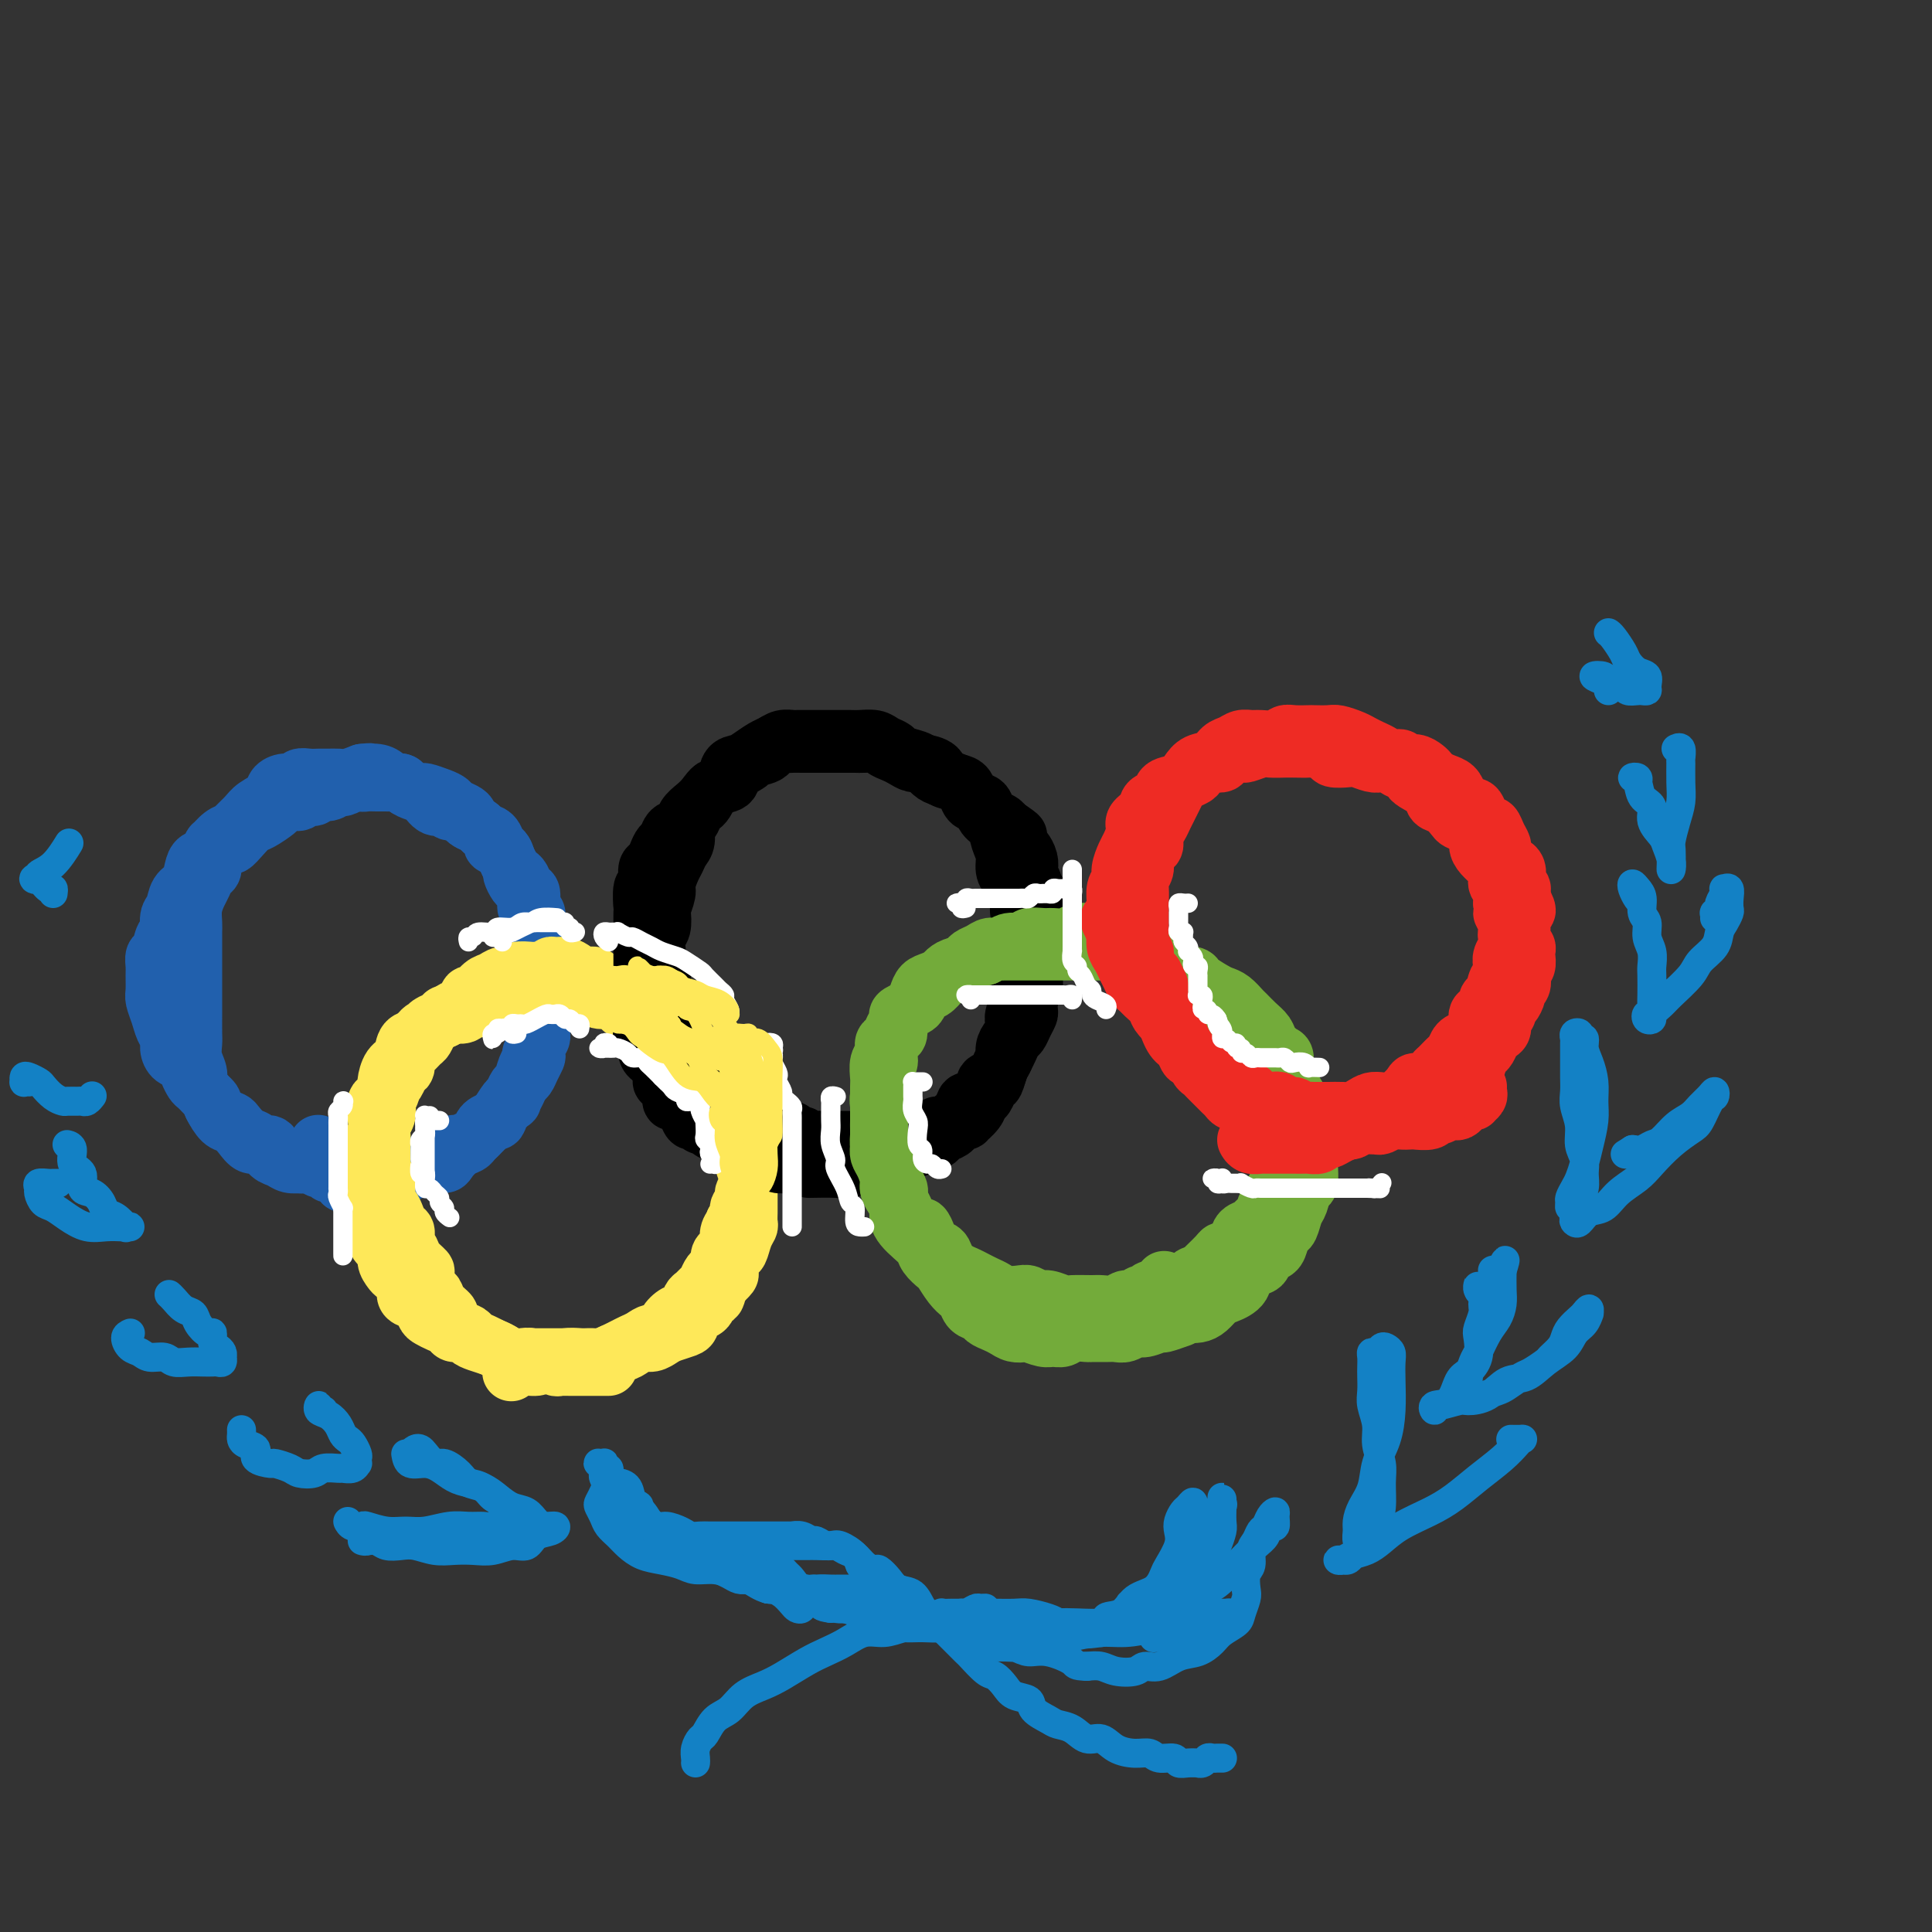<svg viewBox='0 0 400 400' version='1.1' xmlns='http://www.w3.org/2000/svg' xmlns:xlink='http://www.w3.org/1999/xlink'><rect x="0" y="0" width="400" height="400" fill="#333333" stroke="none"/><g fill='none' stroke='#2160AD' stroke-width='12' stroke-linecap='round' stroke-linejoin='round'><path d='M71,245c0.203,-0.301 0.405,-0.601 0,-1c-0.405,-0.399 -1.418,-0.895 -2,-1c-0.582,-0.105 -0.732,0.182 -1,0c-0.268,-0.182 -0.654,-0.833 -1,-1c-0.346,-0.167 -0.651,0.151 -1,0c-0.349,-0.151 -0.740,-0.772 -1,-1c-0.260,-0.228 -0.387,-0.065 -1,0c-0.613,0.065 -1.711,0.030 -2,0c-0.289,-0.030 0.232,-0.054 0,0c-0.232,0.054 -1.217,0.188 -2,0c-0.783,-0.188 -1.365,-0.697 -2,-1c-0.635,-0.303 -1.325,-0.400 -2,-1c-0.675,-0.600 -1.335,-1.703 -2,-2c-0.665,-0.297 -1.334,0.212 -2,0c-0.666,-0.212 -1.329,-1.145 -2,-2c-0.671,-0.855 -1.349,-1.634 -2,-2c-0.651,-0.366 -1.273,-0.321 -2,-1c-0.727,-0.679 -1.557,-2.083 -2,-3c-0.443,-0.917 -0.499,-1.349 -1,-2c-0.501,-0.651 -1.447,-1.522 -2,-2c-0.553,-0.478 -0.712,-0.565 -1,-1c-0.288,-0.435 -0.703,-1.219 -1,-2c-0.297,-0.781 -0.475,-1.559 -1,-2c-0.525,-0.441 -1.397,-0.543 -2,-1c-0.603,-0.457 -0.936,-1.267 -1,-2c-0.064,-0.733 0.140,-1.389 0,-2c-0.140,-0.611 -0.626,-1.179 -1,-2c-0.374,-0.821 -0.636,-1.896 -1,-3c-0.364,-1.104 -0.830,-2.236 -1,-3c-0.170,-0.764 -0.042,-1.158 0,-2c0.042,-0.842 -0.000,-2.132 0,-3c0.000,-0.868 0.042,-1.316 0,-2c-0.042,-0.684 -0.170,-1.605 0,-2c0.170,-0.395 0.637,-0.265 1,-1c0.363,-0.735 0.621,-2.337 1,-3c0.379,-0.663 0.879,-0.389 1,-1c0.121,-0.611 -0.136,-2.106 0,-3c0.136,-0.894 0.665,-1.185 1,-2c0.335,-0.815 0.474,-2.153 1,-3c0.526,-0.847 1.437,-1.202 2,-2c0.563,-0.798 0.776,-2.040 1,-3c0.224,-0.960 0.458,-1.637 1,-2c0.542,-0.363 1.392,-0.412 2,-1c0.608,-0.588 0.974,-1.715 1,-2c0.026,-0.285 -0.288,0.271 0,0c0.288,-0.271 1.178,-1.371 2,-2c0.822,-0.629 1.576,-0.787 2,-1c0.424,-0.213 0.519,-0.480 1,-1c0.481,-0.520 1.350,-1.292 2,-2c0.650,-0.708 1.081,-1.352 2,-2c0.919,-0.648 2.325,-1.302 3,-2c0.675,-0.698 0.618,-1.441 1,-2c0.382,-0.559 1.205,-0.934 2,-1c0.795,-0.066 1.564,0.179 2,0c0.436,-0.179 0.540,-0.780 1,-1c0.460,-0.220 1.277,-0.058 2,0c0.723,0.058 1.351,0.013 2,0c0.649,-0.013 1.318,0.007 2,0c0.682,-0.007 1.376,-0.040 2,0c0.624,0.040 1.178,0.154 2,0c0.822,-0.154 1.911,-0.577 3,-1'/><path d='M75,160c2.611,-0.298 1.137,-0.042 1,0c-0.137,0.042 1.062,-0.129 2,0c0.938,0.129 1.616,0.560 2,1c0.384,0.440 0.473,0.890 1,1c0.527,0.110 1.492,-0.120 2,0c0.508,0.120 0.560,0.591 1,1c0.440,0.409 1.269,0.754 2,1c0.731,0.246 1.365,0.391 2,1c0.635,0.609 1.269,1.683 2,2c0.731,0.317 1.557,-0.122 2,0c0.443,0.122 0.504,0.807 1,1c0.496,0.193 1.427,-0.104 2,0c0.573,0.104 0.789,0.609 1,1c0.211,0.391 0.419,0.668 1,1c0.581,0.332 1.536,0.718 2,1c0.464,0.282 0.439,0.459 1,1c0.561,0.541 1.710,1.444 2,2c0.290,0.556 -0.277,0.764 0,1c0.277,0.236 1.398,0.501 2,1c0.602,0.499 0.686,1.232 1,2c0.314,0.768 0.859,1.570 1,2c0.141,0.430 -0.121,0.487 0,1c0.121,0.513 0.625,1.483 1,2c0.375,0.517 0.621,0.580 1,1c0.379,0.420 0.890,1.198 1,2c0.110,0.802 -0.181,1.628 0,2c0.181,0.372 0.833,0.289 1,1c0.167,0.711 -0.151,2.218 0,3c0.151,0.782 0.773,0.841 1,1c0.227,0.159 0.061,0.418 0,1c-0.061,0.582 -0.016,1.488 0,2c0.016,0.512 0.004,0.630 0,1c-0.004,0.370 -0.001,0.991 0,2c0.001,1.009 0.000,2.406 0,3c-0.000,0.594 -0.000,0.384 0,1c0.000,0.616 -0.000,2.057 0,3c0.000,0.943 0.001,1.389 0,2c-0.001,0.611 -0.004,1.386 0,2c0.004,0.614 0.016,1.067 0,2c-0.016,0.933 -0.060,2.346 0,3c0.060,0.654 0.223,0.550 0,1c-0.223,0.450 -0.833,1.453 -1,2c-0.167,0.547 0.110,0.637 0,1c-0.110,0.363 -0.606,0.998 -1,2c-0.394,1.002 -0.687,2.370 -1,3c-0.313,0.630 -0.646,0.521 -1,1c-0.354,0.479 -0.727,1.546 -1,2c-0.273,0.454 -0.444,0.296 -1,1c-0.556,0.704 -1.496,2.269 -2,3c-0.504,0.731 -0.571,0.629 -1,1c-0.429,0.371 -1.218,1.216 -2,2c-0.782,0.784 -1.557,1.506 -2,2c-0.443,0.494 -0.556,0.758 -1,1c-0.444,0.242 -1.221,0.461 -2,1c-0.779,0.539 -1.560,1.397 -2,2c-0.440,0.603 -0.541,0.950 -1,1c-0.459,0.050 -1.278,-0.196 -2,0c-0.722,0.196 -1.348,0.836 -2,1c-0.652,0.164 -1.329,-0.148 -2,0c-0.671,0.148 -1.334,0.757 -2,1c-0.666,0.243 -1.333,0.122 -2,0'/><path d='M82,243c-2.118,0.463 -1.913,0.120 -2,0c-0.087,-0.120 -0.465,-0.018 -1,0c-0.535,0.018 -1.226,-0.048 -2,0c-0.774,0.048 -1.630,0.210 -2,0c-0.370,-0.210 -0.254,-0.792 -1,-1c-0.746,-0.208 -2.355,-0.042 -3,0c-0.645,0.042 -0.328,-0.040 -1,0c-0.672,0.040 -2.333,0.204 -3,0c-0.667,-0.204 -0.340,-0.774 -1,-1c-0.660,-0.226 -2.308,-0.107 -3,0c-0.692,0.107 -0.427,0.201 -1,0c-0.573,-0.201 -1.984,-0.698 -3,-1c-1.016,-0.302 -1.637,-0.409 -2,-1c-0.363,-0.591 -0.468,-1.668 -1,-2c-0.532,-0.332 -1.490,0.079 -2,0c-0.510,-0.079 -0.573,-0.650 -1,-1c-0.427,-0.350 -1.219,-0.479 -2,-1c-0.781,-0.521 -1.553,-1.434 -2,-2c-0.447,-0.566 -0.571,-0.784 -1,-1c-0.429,-0.216 -1.163,-0.428 -2,-1c-0.837,-0.572 -1.779,-1.503 -2,-2c-0.221,-0.497 0.277,-0.558 0,-1c-0.277,-0.442 -1.328,-1.263 -2,-2c-0.672,-0.737 -0.965,-1.389 -1,-2c-0.035,-0.611 0.187,-1.181 0,-2c-0.187,-0.819 -0.782,-1.887 -1,-3c-0.218,-1.113 -0.058,-2.271 0,-3c0.058,-0.729 0.016,-1.029 0,-2c-0.016,-0.971 -0.004,-2.612 0,-4c0.004,-1.388 0.001,-2.521 0,-3c-0.001,-0.479 -0.000,-0.302 0,-1c0.000,-0.698 0.000,-2.269 0,-3c-0.000,-0.731 -0.000,-0.623 0,-1c0.000,-0.377 0.000,-1.241 0,-2c-0.000,-0.759 -0.001,-1.413 0,-2c0.001,-0.587 0.003,-1.106 0,-2c-0.003,-0.894 -0.012,-2.165 0,-3c0.012,-0.835 0.044,-1.236 0,-2c-0.044,-0.764 -0.166,-1.891 0,-3c0.166,-1.109 0.618,-2.199 1,-3c0.382,-0.801 0.693,-1.312 1,-2c0.307,-0.688 0.611,-1.551 1,-2c0.389,-0.449 0.863,-0.483 1,-1c0.137,-0.517 -0.063,-1.517 0,-2c0.063,-0.483 0.387,-0.448 1,-1c0.613,-0.552 1.514,-1.691 2,-2c0.486,-0.309 0.558,0.212 1,0c0.442,-0.212 1.255,-1.156 2,-2c0.745,-0.844 1.421,-1.589 2,-2c0.579,-0.411 1.062,-0.487 2,-1c0.938,-0.513 2.330,-1.462 3,-2c0.670,-0.538 0.617,-0.665 1,-1c0.383,-0.335 1.201,-0.878 2,-1c0.799,-0.122 1.579,0.179 2,0c0.421,-0.179 0.484,-0.836 1,-1c0.516,-0.164 1.485,0.167 2,0c0.515,-0.167 0.574,-0.832 1,-1c0.426,-0.168 1.217,0.161 2,0c0.783,-0.161 1.557,-0.813 2,-1c0.443,-0.187 0.555,0.089 1,0c0.445,-0.089 1.222,-0.545 2,-1'/><path d='M73,162c2.428,-0.619 1.997,-0.166 2,0c0.003,0.166 0.439,0.044 1,0c0.561,-0.044 1.247,-0.009 2,0c0.753,0.009 1.572,-0.008 2,0c0.428,0.008 0.466,0.040 1,0c0.534,-0.040 1.564,-0.151 2,0c0.436,0.151 0.278,0.565 1,1c0.722,0.435 2.325,0.890 3,1c0.675,0.110 0.422,-0.125 1,0c0.578,0.125 1.987,0.611 3,1c1.013,0.389 1.628,0.682 2,1c0.372,0.318 0.499,0.663 1,1c0.501,0.337 1.376,0.668 2,1c0.624,0.332 0.997,0.665 1,1c0.003,0.335 -0.364,0.671 0,1c0.364,0.329 1.460,0.651 2,1c0.540,0.349 0.526,0.726 1,1c0.474,0.274 1.436,0.444 2,1c0.564,0.556 0.728,1.497 1,2c0.272,0.503 0.650,0.567 1,1c0.350,0.433 0.671,1.234 1,2c0.329,0.766 0.667,1.499 1,2c0.333,0.501 0.663,0.772 1,1c0.337,0.228 0.683,0.413 1,1c0.317,0.587 0.607,1.574 1,2c0.393,0.426 0.890,0.290 1,1c0.110,0.710 -0.166,2.265 0,3c0.166,0.735 0.776,0.648 1,1c0.224,0.352 0.064,1.141 0,2c-0.064,0.859 -0.031,1.789 0,2c0.031,0.211 0.061,-0.295 0,0c-0.061,0.295 -0.212,1.391 0,2c0.212,0.609 0.789,0.729 1,1c0.211,0.271 0.057,0.691 0,1c-0.057,0.309 -0.015,0.507 0,1c0.015,0.493 0.004,1.283 0,2c-0.004,0.717 -0.001,1.362 0,2c0.001,0.638 0.000,1.270 0,2c-0.000,0.730 -0.000,1.557 0,2c0.000,0.443 -0.000,0.503 0,1c0.000,0.497 0.001,1.433 0,2c-0.001,0.567 -0.004,0.767 0,1c0.004,0.233 0.015,0.500 0,1c-0.015,0.500 -0.056,1.232 0,2c0.056,0.768 0.208,1.570 0,2c-0.208,0.430 -0.777,0.486 -1,1c-0.223,0.514 -0.101,1.485 0,2c0.101,0.515 0.182,0.574 0,1c-0.182,0.426 -0.627,1.218 -1,2c-0.373,0.782 -0.672,1.553 -1,2c-0.328,0.447 -0.683,0.570 -1,1c-0.317,0.430 -0.596,1.166 -1,2c-0.404,0.834 -0.933,1.764 -1,2c-0.067,0.236 0.329,-0.222 0,0c-0.329,0.222 -1.382,1.124 -2,2c-0.618,0.876 -0.799,1.726 -1,2c-0.201,0.274 -0.421,-0.029 -1,0c-0.579,0.029 -1.516,0.389 -2,1c-0.484,0.611 -0.515,1.472 -1,2c-0.485,0.528 -1.424,0.722 -2,1c-0.576,0.278 -0.788,0.639 -1,1'/><path d='M96,237c-2.738,2.737 -2.084,0.579 -2,0c0.084,-0.579 -0.404,0.422 -1,1c-0.596,0.578 -1.301,0.733 -2,1c-0.699,0.267 -1.394,0.646 -2,1c-0.606,0.354 -1.125,0.683 -2,1c-0.875,0.317 -2.107,0.622 -3,1c-0.893,0.378 -1.448,0.827 -2,1c-0.552,0.173 -1.099,0.069 -2,0c-0.901,-0.069 -2.154,-0.103 -3,0c-0.846,0.103 -1.285,0.342 -2,0c-0.715,-0.342 -1.707,-1.267 -3,-2c-1.293,-0.733 -2.887,-1.274 -4,-2c-1.113,-0.726 -1.747,-1.636 -2,-2c-0.253,-0.364 -0.127,-0.182 0,0'/></g>
<g fill='none' stroke='#FEE859' stroke-width='12' stroke-linecap='round' stroke-linejoin='round'><path d='M126,283c-0.295,0.000 -0.589,0.000 -1,0c-0.411,-0.000 -0.937,-0.000 -1,0c-0.063,0.000 0.339,0.000 0,0c-0.339,-0.000 -1.418,-0.000 -2,0c-0.582,0.000 -0.667,0.000 -1,0c-0.333,-0.000 -0.915,-0.000 -1,0c-0.085,0.000 0.328,0.001 0,0c-0.328,-0.001 -1.396,-0.004 -2,0c-0.604,0.004 -0.743,0.015 -1,0c-0.257,-0.015 -0.632,-0.056 -1,0c-0.368,0.056 -0.728,0.207 -1,0c-0.272,-0.207 -0.457,-0.774 -1,-1c-0.543,-0.226 -1.444,-0.112 -2,0c-0.556,0.112 -0.768,0.223 -1,0c-0.232,-0.223 -0.485,-0.781 -1,-1c-0.515,-0.219 -1.292,-0.100 -2,0c-0.708,0.100 -1.345,0.182 -2,0c-0.655,-0.182 -1.327,-0.626 -2,-1c-0.673,-0.374 -1.349,-0.676 -2,-1c-0.651,-0.324 -1.279,-0.668 -2,-1c-0.721,-0.332 -1.536,-0.652 -2,-1c-0.464,-0.348 -0.576,-0.726 -1,-1c-0.424,-0.274 -1.160,-0.445 -2,-1c-0.840,-0.555 -1.783,-1.495 -2,-2c-0.217,-0.505 0.291,-0.577 0,-1c-0.291,-0.423 -1.383,-1.198 -2,-2c-0.617,-0.802 -0.761,-1.632 -1,-2c-0.239,-0.368 -0.575,-0.272 -1,-1c-0.425,-0.728 -0.941,-2.278 -1,-3c-0.059,-0.722 0.339,-0.617 0,-1c-0.339,-0.383 -1.414,-1.254 -2,-2c-0.586,-0.746 -0.682,-1.368 -1,-2c-0.318,-0.632 -0.859,-1.272 -1,-2c-0.141,-0.728 0.116,-1.542 0,-2c-0.116,-0.458 -0.605,-0.561 -1,-1c-0.395,-0.439 -0.694,-1.216 -1,-2c-0.306,-0.784 -0.617,-1.575 -1,-2c-0.383,-0.425 -0.839,-0.485 -1,-1c-0.161,-0.515 -0.029,-1.485 0,-2c0.029,-0.515 -0.045,-0.575 0,-1c0.045,-0.425 0.208,-1.216 0,-2c-0.208,-0.784 -0.788,-1.561 -1,-2c-0.212,-0.439 -0.058,-0.540 0,-1c0.058,-0.460 0.019,-1.278 0,-2c-0.019,-0.722 -0.019,-1.349 0,-2c0.019,-0.651 0.057,-1.325 0,-2c-0.057,-0.675 -0.207,-1.350 0,-2c0.207,-0.650 0.773,-1.274 1,-2c0.227,-0.726 0.117,-1.556 0,-2c-0.117,-0.444 -0.239,-0.504 0,-1c0.239,-0.496 0.838,-1.427 1,-2c0.162,-0.573 -0.115,-0.787 0,-1c0.115,-0.213 0.621,-0.423 1,-1c0.379,-0.577 0.630,-1.521 1,-2c0.370,-0.479 0.858,-0.495 1,-1c0.142,-0.505 -0.064,-1.501 0,-2c0.064,-0.499 0.398,-0.501 1,-1c0.602,-0.499 1.474,-1.496 2,-2c0.526,-0.504 0.708,-0.517 1,-1c0.292,-0.483 0.694,-1.438 1,-2c0.306,-0.562 0.516,-0.732 1,-1c0.484,-0.268 1.242,-0.634 2,-1'/><path d='M92,211c1.473,-1.478 1.154,-1.175 1,-1c-0.154,0.175 -0.144,0.220 0,0c0.144,-0.220 0.423,-0.707 1,-1c0.577,-0.293 1.453,-0.393 2,-1c0.547,-0.607 0.765,-1.722 1,-2c0.235,-0.278 0.487,0.280 1,0c0.513,-0.280 1.287,-1.399 2,-2c0.713,-0.601 1.365,-0.683 2,-1c0.635,-0.317 1.254,-0.870 2,-1c0.746,-0.130 1.618,0.162 2,0c0.382,-0.162 0.274,-0.779 1,-1c0.726,-0.221 2.288,-0.045 3,0c0.712,0.045 0.575,-0.041 1,0c0.425,0.041 1.412,0.210 2,0c0.588,-0.210 0.776,-0.798 1,-1c0.224,-0.202 0.484,-0.016 1,0c0.516,0.016 1.289,-0.136 2,0c0.711,0.136 1.359,0.561 2,1c0.641,0.439 1.276,0.891 2,1c0.724,0.109 1.537,-0.126 2,0c0.463,0.126 0.575,0.611 1,1c0.425,0.389 1.164,0.680 2,1c0.836,0.320 1.768,0.668 2,1c0.232,0.332 -0.236,0.647 0,1c0.236,0.353 1.175,0.743 2,1c0.825,0.257 1.534,0.382 2,1c0.466,0.618 0.687,1.728 1,2c0.313,0.272 0.716,-0.293 1,0c0.284,0.293 0.447,1.444 1,2c0.553,0.556 1.496,0.516 2,1c0.504,0.484 0.567,1.491 1,2c0.433,0.509 1.234,0.520 2,1c0.766,0.480 1.497,1.428 2,2c0.503,0.572 0.779,0.768 1,1c0.221,0.232 0.388,0.500 1,1c0.612,0.500 1.670,1.232 2,2c0.330,0.768 -0.066,1.570 0,2c0.066,0.430 0.596,0.486 1,1c0.404,0.514 0.681,1.485 1,2c0.319,0.515 0.678,0.574 1,1c0.322,0.426 0.607,1.217 1,2c0.393,0.783 0.892,1.556 1,2c0.108,0.444 -0.177,0.557 0,1c0.177,0.443 0.817,1.216 1,2c0.183,0.784 -0.091,1.578 0,2c0.091,0.422 0.546,0.470 1,1c0.454,0.530 0.906,1.540 1,2c0.094,0.460 -0.171,0.369 0,1c0.171,0.631 0.778,1.985 1,3c0.222,1.015 0.059,1.690 0,2c-0.059,0.310 -0.015,0.254 0,1c0.015,0.746 0.001,2.296 0,3c-0.001,0.704 0.011,0.564 0,1c-0.011,0.436 -0.044,1.449 0,2c0.044,0.551 0.165,0.642 0,1c-0.165,0.358 -0.617,0.984 -1,2c-0.383,1.016 -0.696,2.421 -1,3c-0.304,0.579 -0.597,0.330 -1,1c-0.403,0.670 -0.916,2.257 -1,3c-0.084,0.743 0.262,0.641 0,1c-0.262,0.359 -1.131,1.180 -2,2'/><path d='M149,266c-1.103,3.826 -0.859,2.391 -1,2c-0.141,-0.391 -0.666,0.262 -1,1c-0.334,0.738 -0.477,1.560 -1,2c-0.523,0.440 -1.424,0.499 -2,1c-0.576,0.501 -0.826,1.445 -1,2c-0.174,0.555 -0.273,0.722 -1,1c-0.727,0.278 -2.081,0.666 -3,1c-0.919,0.334 -1.401,0.615 -2,1c-0.599,0.385 -1.315,0.873 -2,1c-0.685,0.127 -1.338,-0.106 -2,0c-0.662,0.106 -1.332,0.550 -2,1c-0.668,0.450 -1.334,0.905 -2,1c-0.666,0.095 -1.332,-0.171 -2,0c-0.668,0.171 -1.338,0.778 -2,1c-0.662,0.222 -1.317,0.060 -2,0c-0.683,-0.060 -1.394,-0.016 -2,0c-0.606,0.016 -1.106,0.004 -2,0c-0.894,-0.004 -2.183,-0.000 -3,0c-0.817,0.000 -1.164,-0.003 -2,0c-0.836,0.003 -2.162,0.012 -3,0c-0.838,-0.012 -1.186,-0.045 -2,0c-0.814,0.045 -2.092,0.167 -3,0c-0.908,-0.167 -1.447,-0.623 -2,-1c-0.553,-0.377 -1.122,-0.675 -2,-1c-0.878,-0.325 -2.066,-0.679 -3,-1c-0.934,-0.321 -1.615,-0.611 -2,-1c-0.385,-0.389 -0.474,-0.878 -1,-1c-0.526,-0.122 -1.489,0.123 -2,0c-0.511,-0.123 -0.570,-0.614 -1,-1c-0.430,-0.386 -1.232,-0.667 -2,-1c-0.768,-0.333 -1.502,-0.718 -2,-1c-0.498,-0.282 -0.758,-0.459 -1,-1c-0.242,-0.541 -0.464,-1.444 -1,-2c-0.536,-0.556 -1.386,-0.764 -2,-1c-0.614,-0.236 -0.992,-0.500 -1,-1c-0.008,-0.500 0.354,-1.237 0,-2c-0.354,-0.763 -1.423,-1.554 -2,-2c-0.577,-0.446 -0.661,-0.547 -1,-1c-0.339,-0.453 -0.932,-1.257 -1,-2c-0.068,-0.743 0.388,-1.424 0,-2c-0.388,-0.576 -1.621,-1.047 -2,-2c-0.379,-0.953 0.095,-2.389 0,-3c-0.095,-0.611 -0.757,-0.398 -1,-1c-0.243,-0.602 -0.065,-2.019 0,-3c0.065,-0.981 0.016,-1.525 0,-2c-0.016,-0.475 -0.001,-0.879 0,-2c0.001,-1.121 -0.014,-2.959 0,-4c0.014,-1.041 0.056,-1.286 0,-2c-0.056,-0.714 -0.211,-1.897 0,-3c0.211,-1.103 0.788,-2.127 1,-3c0.212,-0.873 0.060,-1.595 0,-2c-0.060,-0.405 -0.026,-0.494 0,-1c0.026,-0.506 0.045,-1.429 0,-2c-0.045,-0.571 -0.154,-0.790 0,-1c0.154,-0.210 0.570,-0.411 1,-1c0.430,-0.589 0.874,-1.566 1,-2c0.126,-0.434 -0.066,-0.326 0,-1c0.066,-0.674 0.389,-2.129 1,-3c0.611,-0.871 1.511,-1.158 2,-2c0.489,-0.842 0.568,-2.241 1,-3c0.432,-0.759 1.216,-0.880 2,-1'/><path d='M86,215c1.659,-2.415 1.807,-1.954 2,-2c0.193,-0.046 0.432,-0.601 1,-1c0.568,-0.399 1.465,-0.642 2,-1c0.535,-0.358 0.707,-0.832 1,-1c0.293,-0.168 0.706,-0.030 1,0c0.294,0.030 0.468,-0.047 1,0c0.532,0.047 1.422,0.219 2,0c0.578,-0.219 0.844,-0.828 1,-1c0.156,-0.172 0.200,0.094 1,0c0.800,-0.094 2.355,-0.547 3,-1c0.645,-0.453 0.382,-0.906 1,-1c0.618,-0.094 2.119,0.171 3,0c0.881,-0.171 1.143,-0.778 2,-1c0.857,-0.222 2.309,-0.059 3,0c0.691,0.059 0.622,0.016 1,0c0.378,-0.016 1.203,-0.004 2,0c0.797,0.004 1.564,0.000 2,0c0.436,-0.000 0.539,0.004 1,0c0.461,-0.004 1.278,-0.016 2,0c0.722,0.016 1.349,0.059 2,0c0.651,-0.059 1.326,-0.222 2,0c0.674,0.222 1.345,0.829 2,1c0.655,0.171 1.292,-0.094 2,0c0.708,0.094 1.485,0.546 2,1c0.515,0.454 0.767,0.909 1,1c0.233,0.091 0.448,-0.183 1,0c0.552,0.183 1.443,0.823 2,1c0.557,0.177 0.782,-0.108 1,0c0.218,0.108 0.429,0.607 1,1c0.571,0.393 1.501,0.678 2,1c0.499,0.322 0.566,0.682 1,1c0.434,0.318 1.233,0.596 2,1c0.767,0.404 1.501,0.936 2,1c0.499,0.064 0.764,-0.338 1,0c0.236,0.338 0.445,1.417 1,2c0.555,0.583 1.458,0.670 2,1c0.542,0.330 0.722,0.902 1,1c0.278,0.098 0.653,-0.277 1,0c0.347,0.277 0.668,1.205 1,2c0.332,0.795 0.677,1.456 1,2c0.323,0.544 0.625,0.971 1,1c0.375,0.029 0.822,-0.340 1,0c0.178,0.340 0.085,1.390 0,2c-0.085,0.610 -0.163,0.778 0,1c0.163,0.222 0.566,0.496 1,1c0.434,0.504 0.900,1.239 1,2c0.100,0.761 -0.166,1.547 0,2c0.166,0.453 0.762,0.572 1,1c0.238,0.428 0.116,1.165 0,2c-0.116,0.835 -0.227,1.767 0,2c0.227,0.233 0.793,-0.233 1,0c0.207,0.233 0.057,1.166 0,2c-0.057,0.834 -0.019,1.570 0,2c0.019,0.430 0.020,0.553 0,1c-0.020,0.447 -0.062,1.218 0,2c0.062,0.782 0.228,1.575 0,2c-0.228,0.425 -0.848,0.481 -1,1c-0.152,0.519 0.166,1.500 0,2c-0.166,0.500 -0.814,0.519 -1,1c-0.186,0.481 0.090,1.423 0,2c-0.090,0.577 -0.545,0.788 -1,1'/><path d='M152,253c-0.250,3.289 0.127,1.511 0,1c-0.127,-0.511 -0.756,0.243 -1,1c-0.244,0.757 -0.103,1.516 0,2c0.103,0.484 0.168,0.693 0,1c-0.168,0.307 -0.570,0.711 -1,1c-0.430,0.289 -0.889,0.462 -1,1c-0.111,0.538 0.125,1.439 0,2c-0.125,0.561 -0.611,0.780 -1,1c-0.389,0.220 -0.682,0.439 -1,1c-0.318,0.561 -0.662,1.464 -1,2c-0.338,0.536 -0.671,0.706 -1,1c-0.329,0.294 -0.656,0.711 -1,1c-0.344,0.289 -0.707,0.449 -1,1c-0.293,0.551 -0.515,1.492 -1,2c-0.485,0.508 -1.232,0.584 -2,1c-0.768,0.416 -1.557,1.172 -2,2c-0.443,0.828 -0.542,1.727 -1,2c-0.458,0.273 -1.277,-0.082 -2,0c-0.723,0.082 -1.350,0.600 -2,1c-0.650,0.400 -1.322,0.682 -2,1c-0.678,0.318 -1.363,0.673 -2,1c-0.637,0.327 -1.228,0.626 -2,1c-0.772,0.374 -1.725,0.822 -3,1c-1.275,0.178 -2.873,0.085 -4,0c-1.127,-0.085 -1.784,-0.163 -3,0c-1.216,0.163 -2.992,0.566 -4,1c-1.008,0.434 -1.250,0.900 -2,1c-0.750,0.100 -2.010,-0.165 -3,0c-0.990,0.165 -1.712,0.762 -2,1c-0.288,0.238 -0.144,0.119 0,0'/></g>
<g fill='none' stroke='#000000' stroke-width='12' stroke-linecap='round' stroke-linejoin='round'><path d='M194,233c-0.726,0.415 -1.451,0.829 -2,1c-0.549,0.171 -0.921,0.098 -1,0c-0.079,-0.098 0.134,-0.223 0,0c-0.134,0.223 -0.614,0.792 -1,1c-0.386,0.208 -0.676,0.056 -1,0c-0.324,-0.056 -0.682,-0.015 -1,0c-0.318,0.015 -0.596,0.004 -1,0c-0.404,-0.004 -0.935,-0.001 -1,0c-0.065,0.001 0.337,-0.001 0,0c-0.337,0.001 -1.413,0.004 -2,0c-0.587,-0.004 -0.684,-0.015 -1,0c-0.316,0.015 -0.849,0.057 -1,0c-0.151,-0.057 0.080,-0.211 0,0c-0.080,0.211 -0.472,0.789 -1,1c-0.528,0.211 -1.192,0.057 -2,0c-0.808,-0.057 -1.760,-0.015 -2,0c-0.240,0.015 0.231,0.004 0,0c-0.231,-0.004 -1.165,-0.001 -2,0c-0.835,0.001 -1.572,0.001 -2,0c-0.428,-0.001 -0.547,-0.004 -1,0c-0.453,0.004 -1.239,0.016 -2,0c-0.761,-0.016 -1.495,-0.061 -2,0c-0.505,0.061 -0.780,0.227 -1,0c-0.220,-0.227 -0.386,-0.848 -1,-1c-0.614,-0.152 -1.675,0.166 -2,0c-0.325,-0.166 0.085,-0.815 0,-1c-0.085,-0.185 -0.667,0.095 -1,0c-0.333,-0.095 -0.418,-0.564 -1,-1c-0.582,-0.436 -1.660,-0.839 -2,-1c-0.340,-0.161 0.059,-0.081 0,0c-0.059,0.081 -0.576,0.161 -1,0c-0.424,-0.161 -0.757,-0.564 -1,-1c-0.243,-0.436 -0.397,-0.905 -1,-1c-0.603,-0.095 -1.654,0.186 -2,0c-0.346,-0.186 0.014,-0.837 0,-1c-0.014,-0.163 -0.403,0.164 -1,0c-0.597,-0.164 -1.402,-0.817 -2,-1c-0.598,-0.183 -0.987,0.106 -1,0c-0.013,-0.106 0.351,-0.606 0,-1c-0.351,-0.394 -1.419,-0.683 -2,-1c-0.581,-0.317 -0.677,-0.662 -1,-1c-0.323,-0.338 -0.874,-0.668 -1,-1c-0.126,-0.332 0.173,-0.667 0,-1c-0.173,-0.333 -0.820,-0.663 -1,-1c-0.180,-0.337 0.105,-0.682 0,-1c-0.105,-0.318 -0.602,-0.609 -1,-1c-0.398,-0.391 -0.698,-0.882 -1,-1c-0.302,-0.118 -0.606,0.137 -1,0c-0.394,-0.137 -0.879,-0.666 -1,-1c-0.121,-0.334 0.121,-0.475 0,-1c-0.121,-0.525 -0.606,-1.435 -1,-2c-0.394,-0.565 -0.698,-0.784 -1,-1c-0.302,-0.216 -0.603,-0.428 -1,-1c-0.397,-0.572 -0.891,-1.504 -1,-2c-0.109,-0.496 0.168,-0.556 0,-1c-0.168,-0.444 -0.780,-1.271 -1,-2c-0.220,-0.729 -0.049,-1.360 0,-2c0.049,-0.640 -0.025,-1.288 0,-2c0.025,-0.712 0.150,-1.489 0,-2c-0.150,-0.511 -0.575,-0.755 -1,-1'/><path d='M136,201c-0.314,-2.209 -0.098,-2.733 0,-3c0.098,-0.267 0.078,-0.279 0,-1c-0.078,-0.721 -0.213,-2.151 0,-3c0.213,-0.849 0.774,-1.118 1,-2c0.226,-0.882 0.116,-2.375 0,-3c-0.116,-0.625 -0.238,-0.380 0,-1c0.238,-0.620 0.837,-2.106 1,-3c0.163,-0.894 -0.110,-1.197 0,-2c0.110,-0.803 0.603,-2.107 1,-3c0.397,-0.893 0.698,-1.376 1,-2c0.302,-0.624 0.606,-1.389 1,-2c0.394,-0.611 0.879,-1.067 1,-2c0.121,-0.933 -0.122,-2.343 0,-3c0.122,-0.657 0.610,-0.561 1,-1c0.390,-0.439 0.681,-1.414 1,-2c0.319,-0.586 0.667,-0.785 1,-1c0.333,-0.215 0.652,-0.446 1,-1c0.348,-0.554 0.726,-1.430 1,-2c0.274,-0.570 0.442,-0.834 1,-1c0.558,-0.166 1.504,-0.233 2,-1c0.496,-0.767 0.542,-2.233 1,-3c0.458,-0.767 1.330,-0.836 2,-1c0.670,-0.164 1.140,-0.422 2,-1c0.860,-0.578 2.112,-1.475 3,-2c0.888,-0.525 1.412,-0.676 2,-1c0.588,-0.324 1.241,-0.819 2,-1c0.759,-0.181 1.626,-0.049 2,0c0.374,0.049 0.255,0.013 1,0c0.745,-0.013 2.353,-0.004 3,0c0.647,0.004 0.332,0.001 1,0c0.668,-0.001 2.318,-0.001 3,0c0.682,0.001 0.395,0.003 1,0c0.605,-0.003 2.103,-0.012 3,0c0.897,0.012 1.194,0.045 2,0c0.806,-0.045 2.121,-0.166 3,0c0.879,0.166 1.324,0.621 2,1c0.676,0.379 1.585,0.683 2,1c0.415,0.317 0.337,0.648 1,1c0.663,0.352 2.068,0.723 3,1c0.932,0.277 1.391,0.458 2,1c0.609,0.542 1.366,1.445 2,2c0.634,0.555 1.144,0.764 2,1c0.856,0.236 2.060,0.500 3,1c0.940,0.500 1.618,1.235 2,2c0.382,0.765 0.469,1.559 1,2c0.531,0.441 1.505,0.530 2,1c0.495,0.470 0.510,1.323 1,2c0.490,0.677 1.455,1.178 2,2c0.545,0.822 0.671,1.964 1,3c0.329,1.036 0.863,1.967 1,3c0.137,1.033 -0.122,2.167 0,3c0.122,0.833 0.625,1.364 1,2c0.375,0.636 0.622,1.376 1,2c0.378,0.624 0.886,1.133 1,2c0.114,0.867 -0.166,2.094 0,3c0.166,0.906 0.777,1.491 1,2c0.223,0.509 0.057,0.940 0,2c-0.057,1.060 -0.005,2.748 0,4c0.005,1.252 -0.037,2.068 0,3c0.037,0.932 0.153,1.981 0,3c-0.153,1.019 -0.577,2.010 -1,3'/><path d='M211,206c-0.095,2.367 0.168,1.785 0,2c-0.168,0.215 -0.767,1.226 -1,2c-0.233,0.774 -0.100,1.310 0,2c0.100,0.690 0.167,1.534 0,2c-0.167,0.466 -0.570,0.552 -1,1c-0.430,0.448 -0.889,1.257 -1,2c-0.111,0.743 0.125,1.422 0,2c-0.125,0.578 -0.611,1.057 -1,2c-0.389,0.943 -0.680,2.349 -1,3c-0.320,0.651 -0.668,0.546 -1,1c-0.332,0.454 -0.647,1.466 -1,2c-0.353,0.534 -0.743,0.591 -1,1c-0.257,0.409 -0.382,1.170 -1,2c-0.618,0.830 -1.728,1.728 -2,2c-0.272,0.272 0.293,-0.082 0,0c-0.293,0.082 -1.444,0.600 -2,1c-0.556,0.400 -0.515,0.680 -1,1c-0.485,0.320 -1.495,0.678 -2,1c-0.505,0.322 -0.506,0.607 -1,1c-0.494,0.393 -1.480,0.894 -2,1c-0.520,0.106 -0.572,-0.183 -1,0c-0.428,0.183 -1.232,0.838 -2,1c-0.768,0.162 -1.500,-0.168 -2,0c-0.500,0.168 -0.766,0.833 -1,1c-0.234,0.167 -0.434,-0.166 -1,0c-0.566,0.166 -1.497,0.829 -2,1c-0.503,0.171 -0.576,-0.150 -1,0c-0.424,0.150 -1.198,0.772 -2,1c-0.802,0.228 -1.631,0.061 -2,0c-0.369,-0.061 -0.278,-0.016 -1,0c-0.722,0.016 -2.258,0.004 -3,0c-0.742,-0.004 -0.689,-0.001 -1,0c-0.311,0.001 -0.987,0.000 -2,0c-1.013,-0.000 -2.365,-0.000 -3,0c-0.635,0.000 -0.555,0.001 -1,0c-0.445,-0.001 -1.415,-0.003 -2,0c-0.585,0.003 -0.786,0.012 -1,0c-0.214,-0.012 -0.441,-0.044 -1,0c-0.559,0.044 -1.449,0.165 -2,0c-0.551,-0.165 -0.762,-0.618 -1,-1c-0.238,-0.382 -0.501,-0.695 -1,-1c-0.499,-0.305 -1.232,-0.603 -2,-1c-0.768,-0.397 -1.571,-0.894 -2,-1c-0.429,-0.106 -0.486,0.179 -1,0c-0.514,-0.179 -1.486,-0.823 -2,-1c-0.514,-0.177 -0.572,0.111 -1,0c-0.428,-0.111 -1.228,-0.623 -2,-1c-0.772,-0.377 -1.516,-0.621 -2,-1c-0.484,-0.379 -0.707,-0.893 -1,-1c-0.293,-0.107 -0.656,0.193 -1,0c-0.344,-0.193 -0.669,-0.879 -1,-1c-0.331,-0.121 -0.667,0.323 -1,0c-0.333,-0.323 -0.663,-1.412 -1,-2c-0.337,-0.588 -0.681,-0.673 -1,-1c-0.319,-0.327 -0.611,-0.895 -1,-1c-0.389,-0.105 -0.874,0.253 -1,0c-0.126,-0.253 0.107,-1.118 0,-2c-0.107,-0.882 -0.554,-1.783 -1,-2c-0.446,-0.217 -0.889,0.249 -1,0c-0.111,-0.249 0.111,-1.214 0,-2c-0.111,-0.786 -0.556,-1.393 -1,-2'/><path d='M136,220c-1.244,-2.052 -0.855,-1.181 -1,-1c-0.145,0.181 -0.823,-0.327 -1,-1c-0.177,-0.673 0.149,-1.512 0,-2c-0.149,-0.488 -0.772,-0.624 -1,-1c-0.228,-0.376 -0.061,-0.993 0,-2c0.061,-1.007 0.016,-2.406 0,-3c-0.016,-0.594 -0.004,-0.384 0,-1c0.004,-0.616 0.001,-2.057 0,-3c-0.001,-0.943 -0.000,-1.390 0,-2c0.000,-0.610 0.000,-1.385 0,-2c-0.000,-0.615 -0.000,-1.069 0,-2c0.000,-0.931 -0.000,-2.338 0,-3c0.000,-0.662 0.000,-0.580 0,-1c-0.000,-0.420 -0.001,-1.343 0,-2c0.001,-0.657 0.004,-1.049 0,-2c-0.004,-0.951 -0.016,-2.462 0,-3c0.016,-0.538 0.060,-0.104 0,-1c-0.060,-0.896 -0.223,-3.121 0,-4c0.223,-0.879 0.833,-0.410 1,-1c0.167,-0.590 -0.110,-2.237 0,-3c0.110,-0.763 0.606,-0.642 1,-1c0.394,-0.358 0.687,-1.194 1,-2c0.313,-0.806 0.646,-1.581 1,-2c0.354,-0.419 0.728,-0.482 1,-1c0.272,-0.518 0.443,-1.489 1,-2c0.557,-0.511 1.499,-0.561 2,-1c0.501,-0.439 0.562,-1.269 1,-2c0.438,-0.731 1.253,-1.365 2,-2c0.747,-0.635 1.427,-1.273 2,-2c0.573,-0.727 1.040,-1.543 2,-2c0.960,-0.457 2.411,-0.555 3,-1c0.589,-0.445 0.314,-1.237 1,-2c0.686,-0.763 2.333,-1.497 3,-2c0.667,-0.503 0.353,-0.776 1,-1c0.647,-0.224 2.256,-0.400 3,-1c0.744,-0.600 0.623,-1.625 1,-2c0.377,-0.375 1.251,-0.101 2,0c0.749,0.101 1.374,0.027 2,0c0.626,-0.027 1.255,-0.007 2,0c0.745,0.007 1.607,0.002 2,0c0.393,-0.002 0.316,-0.000 1,0c0.684,0.000 2.127,-0.001 3,0c0.873,0.001 1.175,0.003 2,0c0.825,-0.003 2.175,-0.012 3,0c0.825,0.012 1.127,0.044 2,0c0.873,-0.044 2.317,-0.166 3,0c0.683,0.166 0.604,0.618 1,1c0.396,0.382 1.266,0.693 2,1c0.734,0.307 1.333,0.611 2,1c0.667,0.389 1.404,0.864 2,1c0.596,0.136 1.053,-0.067 2,0c0.947,0.067 2.385,0.403 3,1c0.615,0.597 0.406,1.456 1,2c0.594,0.544 1.991,0.775 3,1c1.009,0.225 1.631,0.445 2,1c0.369,0.555 0.484,1.444 1,2c0.516,0.556 1.434,0.779 2,1c0.566,0.221 0.781,0.441 1,1c0.219,0.559 0.444,1.458 1,2c0.556,0.542 1.445,0.726 2,1c0.555,0.274 0.778,0.637 1,1'/><path d='M208,171c4.427,2.971 2.493,1.899 2,2c-0.493,0.101 0.455,1.374 1,2c0.545,0.626 0.686,0.605 1,1c0.314,0.395 0.801,1.205 1,2c0.199,0.795 0.110,1.574 0,2c-0.110,0.426 -0.240,0.498 0,1c0.240,0.502 0.849,1.433 1,2c0.151,0.567 -0.156,0.770 0,1c0.156,0.230 0.774,0.486 1,1c0.226,0.514 0.061,1.288 0,2c-0.061,0.712 -0.017,1.364 0,2c0.017,0.636 0.005,1.255 0,2c-0.005,0.745 -0.005,1.617 0,2c0.005,0.383 0.016,0.279 0,1c-0.016,0.721 -0.057,2.269 0,3c0.057,0.731 0.212,0.646 0,1c-0.212,0.354 -0.793,1.145 -1,2c-0.207,0.855 -0.041,1.772 0,2c0.041,0.228 -0.042,-0.233 0,0c0.042,0.233 0.208,1.161 0,2c-0.208,0.839 -0.791,1.589 -1,2c-0.209,0.411 -0.045,0.481 0,1c0.045,0.519 -0.029,1.486 0,2c0.029,0.514 0.163,0.574 0,1c-0.163,0.426 -0.621,1.216 -1,2c-0.379,0.784 -0.679,1.561 -1,2c-0.321,0.439 -0.662,0.541 -1,1c-0.338,0.459 -0.673,1.274 -1,2c-0.327,0.726 -0.646,1.363 -1,2c-0.354,0.637 -0.741,1.275 -1,2c-0.259,0.725 -0.388,1.538 -1,2c-0.612,0.462 -1.707,0.575 -2,1c-0.293,0.425 0.216,1.164 0,2c-0.216,0.836 -1.158,1.771 -2,2c-0.842,0.229 -1.583,-0.247 -2,0c-0.417,0.247 -0.509,1.217 -1,2c-0.491,0.783 -1.380,1.378 -2,2c-0.620,0.622 -0.970,1.271 -2,2c-1.030,0.729 -2.740,1.539 -4,2c-1.260,0.461 -2.070,0.572 -3,1c-0.930,0.428 -1.979,1.172 -3,2c-1.021,0.828 -2.015,1.738 -3,2c-0.985,0.262 -1.960,-0.126 -3,0c-1.040,0.126 -2.145,0.766 -3,1c-0.855,0.234 -1.461,0.063 -3,0c-1.539,-0.063 -4.011,-0.018 -5,0c-0.989,0.018 -0.494,0.009 0,0'/></g>
<g fill='none' stroke='#73AB3A' stroke-width='12' stroke-linecap='round' stroke-linejoin='round'><path d='M241,265c-0.447,0.455 -0.893,0.911 -1,1c-0.107,0.089 0.126,-0.187 0,0c-0.126,0.187 -0.610,0.839 -1,1c-0.390,0.161 -0.685,-0.168 -1,0c-0.315,0.168 -0.649,0.833 -1,1c-0.351,0.167 -0.717,-0.166 -1,0c-0.283,0.166 -0.482,0.829 -1,1c-0.518,0.171 -1.354,-0.151 -2,0c-0.646,0.151 -1.103,0.773 -2,1c-0.897,0.227 -2.236,0.057 -3,0c-0.764,-0.057 -0.953,-0.000 -2,0c-1.047,0.000 -2.952,-0.056 -4,0c-1.048,0.056 -1.238,0.225 -2,0c-0.762,-0.225 -2.095,-0.844 -3,-1c-0.905,-0.156 -1.383,0.151 -2,0c-0.617,-0.151 -1.373,-0.762 -2,-1c-0.627,-0.238 -1.127,-0.105 -2,0c-0.873,0.105 -2.121,0.183 -3,0c-0.879,-0.183 -1.390,-0.626 -2,-1c-0.610,-0.374 -1.319,-0.680 -2,-1c-0.681,-0.320 -1.333,-0.653 -2,-1c-0.667,-0.347 -1.348,-0.708 -2,-1c-0.652,-0.292 -1.274,-0.514 -2,-1c-0.726,-0.486 -1.557,-1.234 -2,-2c-0.443,-0.766 -0.499,-1.548 -1,-2c-0.501,-0.452 -1.448,-0.572 -2,-1c-0.552,-0.428 -0.711,-1.164 -1,-2c-0.289,-0.836 -0.709,-1.771 -1,-2c-0.291,-0.229 -0.454,0.249 -1,0c-0.546,-0.249 -1.475,-1.225 -2,-2c-0.525,-0.775 -0.648,-1.348 -1,-2c-0.352,-0.652 -0.934,-1.382 -1,-2c-0.066,-0.618 0.385,-1.125 0,-2c-0.385,-0.875 -1.606,-2.120 -2,-3c-0.394,-0.880 0.038,-1.395 0,-2c-0.038,-0.605 -0.546,-1.299 -1,-2c-0.454,-0.701 -0.854,-1.411 -1,-2c-0.146,-0.589 -0.039,-1.059 0,-2c0.039,-0.941 0.010,-2.353 0,-3c-0.010,-0.647 -0.003,-0.528 0,-1c0.003,-0.472 -0.000,-1.534 0,-2c0.000,-0.466 0.004,-0.337 0,-1c-0.004,-0.663 -0.016,-2.118 0,-3c0.016,-0.882 0.060,-1.191 0,-2c-0.060,-0.809 -0.224,-2.117 0,-3c0.224,-0.883 0.835,-1.339 1,-2c0.165,-0.661 -0.115,-1.525 0,-2c0.115,-0.475 0.625,-0.561 1,-1c0.375,-0.439 0.615,-1.230 1,-2c0.385,-0.770 0.914,-1.520 1,-2c0.086,-0.480 -0.272,-0.691 0,-1c0.272,-0.309 1.175,-0.716 2,-1c0.825,-0.284 1.572,-0.446 2,-1c0.428,-0.554 0.537,-1.499 1,-2c0.463,-0.501 1.278,-0.558 2,-1c0.722,-0.442 1.349,-1.269 2,-2c0.651,-0.731 1.325,-1.365 2,-2'/><path d='M197,201c2.346,-1.796 2.712,-1.787 3,-2c0.288,-0.213 0.498,-0.650 1,-1c0.502,-0.350 1.294,-0.615 2,-1c0.706,-0.385 1.325,-0.892 2,-1c0.675,-0.108 1.406,0.181 2,0c0.594,-0.181 1.050,-0.833 2,-1c0.950,-0.167 2.394,0.153 3,0c0.606,-0.153 0.374,-0.777 1,-1c0.626,-0.223 2.111,-0.046 3,0c0.889,0.046 1.182,-0.041 2,0c0.818,0.041 2.161,0.210 3,0c0.839,-0.210 1.174,-0.799 2,-1c0.826,-0.201 2.142,-0.012 3,0c0.858,0.012 1.259,-0.151 2,0c0.741,0.151 1.822,0.618 3,1c1.178,0.382 2.451,0.679 3,1c0.549,0.321 0.372,0.667 1,1c0.628,0.333 2.060,0.653 3,1c0.940,0.347 1.388,0.722 2,1c0.612,0.278 1.389,0.459 2,1c0.611,0.541 1.056,1.440 2,2c0.944,0.560 2.388,0.779 3,1c0.612,0.221 0.391,0.444 1,1c0.609,0.556 2.046,1.443 3,2c0.954,0.557 1.424,0.782 2,1c0.576,0.218 1.258,0.429 2,1c0.742,0.571 1.546,1.504 2,2c0.454,0.496 0.559,0.557 1,1c0.441,0.443 1.218,1.269 2,2c0.782,0.731 1.568,1.369 2,2c0.432,0.631 0.511,1.257 1,2c0.489,0.743 1.388,1.602 2,2c0.612,0.398 0.939,0.333 1,1c0.061,0.667 -0.142,2.065 0,3c0.142,0.935 0.631,1.405 1,2c0.369,0.595 0.620,1.314 1,2c0.380,0.686 0.890,1.340 1,2c0.110,0.660 -0.181,1.328 0,2c0.181,0.672 0.833,1.350 1,2c0.167,0.650 -0.152,1.274 0,2c0.152,0.726 0.773,1.554 1,2c0.227,0.446 0.058,0.509 0,1c-0.058,0.491 -0.004,1.410 0,2c0.004,0.590 -0.040,0.853 0,2c0.040,1.147 0.165,3.180 0,4c-0.165,0.820 -0.622,0.429 -1,1c-0.378,0.571 -0.679,2.106 -1,3c-0.321,0.894 -0.662,1.147 -1,2c-0.338,0.853 -0.672,2.307 -1,3c-0.328,0.693 -0.649,0.624 -1,1c-0.351,0.376 -0.732,1.198 -1,2c-0.268,0.802 -0.423,1.583 -1,2c-0.577,0.417 -1.576,0.469 -2,1c-0.424,0.531 -0.274,1.542 -1,2c-0.726,0.458 -2.330,0.364 -3,1c-0.670,0.636 -0.406,2.002 -1,3c-0.594,0.998 -2.046,1.626 -3,2c-0.954,0.374 -1.410,0.492 -2,1c-0.590,0.508 -1.313,1.406 -2,2c-0.687,0.594 -1.339,0.884 -2,1c-0.661,0.116 -1.330,0.058 -2,0'/><path d='M246,272c-1.978,1.089 -1.422,0.813 -2,1c-0.578,0.187 -2.290,0.839 -3,1c-0.710,0.161 -0.417,-0.167 -1,0c-0.583,0.167 -2.042,0.829 -3,1c-0.958,0.171 -1.417,-0.151 -2,0c-0.583,0.151 -1.292,0.773 -2,1c-0.708,0.227 -1.415,0.060 -2,0c-0.585,-0.060 -1.049,-0.012 -2,0c-0.951,0.012 -2.391,-0.011 -3,0c-0.609,0.011 -0.388,0.057 -1,0c-0.612,-0.057 -2.055,-0.215 -3,0c-0.945,0.215 -1.390,0.804 -2,1c-0.610,0.196 -1.385,0.001 -2,0c-0.615,-0.001 -1.071,0.193 -2,0c-0.929,-0.193 -2.332,-0.773 -3,-1c-0.668,-0.227 -0.603,-0.102 -1,0c-0.397,0.102 -1.257,0.182 -2,0c-0.743,-0.182 -1.369,-0.625 -2,-1c-0.631,-0.375 -1.269,-0.682 -2,-1c-0.731,-0.318 -1.557,-0.648 -2,-1c-0.443,-0.352 -0.503,-0.726 -1,-1c-0.497,-0.274 -1.433,-0.448 -2,-1c-0.567,-0.552 -0.767,-1.481 -1,-2c-0.233,-0.519 -0.500,-0.628 -1,-1c-0.500,-0.372 -1.232,-1.006 -2,-2c-0.768,-0.994 -1.570,-2.349 -2,-3c-0.430,-0.651 -0.486,-0.597 -1,-1c-0.514,-0.403 -1.487,-1.263 -2,-2c-0.513,-0.737 -0.568,-1.352 -1,-2c-0.432,-0.648 -1.243,-1.328 -2,-2c-0.757,-0.672 -1.461,-1.335 -2,-2c-0.539,-0.665 -0.914,-1.332 -1,-2c-0.086,-0.668 0.118,-1.337 0,-2c-0.118,-0.663 -0.557,-1.318 -1,-2c-0.443,-0.682 -0.889,-1.389 -1,-2c-0.111,-0.611 0.114,-1.126 0,-2c-0.114,-0.874 -0.567,-2.106 -1,-3c-0.433,-0.894 -0.848,-1.451 -1,-2c-0.152,-0.549 -0.042,-1.091 0,-2c0.042,-0.909 0.015,-2.187 0,-3c-0.015,-0.813 -0.019,-1.162 0,-2c0.019,-0.838 0.062,-2.164 0,-3c-0.062,-0.836 -0.227,-1.181 0,-2c0.227,-0.819 0.848,-2.111 1,-3c0.152,-0.889 -0.166,-1.374 0,-2c0.166,-0.626 0.814,-1.394 1,-2c0.186,-0.606 -0.092,-1.051 0,-2c0.092,-0.949 0.553,-2.404 1,-3c0.447,-0.596 0.879,-0.333 1,-1c0.121,-0.667 -0.071,-2.262 0,-3c0.071,-0.738 0.403,-0.617 1,-1c0.597,-0.383 1.459,-1.268 2,-2c0.541,-0.732 0.760,-1.309 1,-2c0.240,-0.691 0.501,-1.496 1,-2c0.499,-0.504 1.237,-0.709 2,-1c0.763,-0.291 1.551,-0.669 2,-1c0.449,-0.331 0.560,-0.613 1,-1c0.440,-0.387 1.211,-0.877 2,-1c0.789,-0.123 1.597,0.121 2,0c0.403,-0.121 0.401,-0.606 1,-1c0.599,-0.394 1.800,-0.697 3,-1'/><path d='M204,198c2.387,-1.155 1.855,-1.041 2,-1c0.145,0.041 0.969,0.011 2,0c1.031,-0.011 2.271,-0.003 3,0c0.729,0.003 0.947,0.001 2,0c1.053,-0.001 2.942,-0.000 4,0c1.058,0.000 1.284,-0.000 2,0c0.716,0.000 1.921,0.000 3,0c1.079,-0.000 2.032,-0.001 3,0c0.968,0.001 1.950,0.003 3,0c1.050,-0.003 2.168,-0.012 3,0c0.832,0.012 1.377,0.043 2,0c0.623,-0.043 1.323,-0.161 2,0c0.677,0.161 1.333,0.602 2,1c0.667,0.398 1.347,0.755 2,1c0.653,0.245 1.278,0.380 2,1c0.722,0.620 1.541,1.725 2,2c0.459,0.275 0.559,-0.281 1,0c0.441,0.281 1.222,1.398 2,2c0.778,0.602 1.551,0.690 2,1c0.449,0.310 0.572,0.842 1,1c0.428,0.158 1.161,-0.057 2,0c0.839,0.057 1.783,0.386 2,1c0.217,0.614 -0.293,1.512 0,2c0.293,0.488 1.388,0.567 2,1c0.612,0.433 0.741,1.220 1,2c0.259,0.780 0.646,1.552 1,2c0.354,0.448 0.673,0.572 1,1c0.327,0.428 0.661,1.160 1,2c0.339,0.840 0.682,1.787 1,2c0.318,0.213 0.610,-0.308 1,0c0.390,0.308 0.879,1.443 1,2c0.121,0.557 -0.126,0.534 0,1c0.126,0.466 0.626,1.419 1,2c0.374,0.581 0.622,0.790 1,1c0.378,0.210 0.886,0.422 1,1c0.114,0.578 -0.166,1.521 0,2c0.166,0.479 0.776,0.495 1,1c0.224,0.505 0.060,1.500 0,2c-0.060,0.500 -0.015,0.505 0,1c0.015,0.495 0.000,1.481 0,2c-0.000,0.519 0.014,0.572 0,1c-0.014,0.428 -0.057,1.231 0,2c0.057,0.769 0.212,1.505 0,2c-0.212,0.495 -0.793,0.749 -1,1c-0.207,0.251 -0.041,0.500 0,1c0.041,0.500 -0.044,1.251 0,2c0.044,0.749 0.218,1.496 0,2c-0.218,0.504 -0.827,0.764 -1,1c-0.173,0.236 0.090,0.448 0,1c-0.090,0.552 -0.534,1.443 -1,2c-0.466,0.557 -0.955,0.778 -1,1c-0.045,0.222 0.354,0.443 0,1c-0.354,0.557 -1.460,1.449 -2,2c-0.540,0.551 -0.512,0.760 -1,1c-0.488,0.240 -1.492,0.511 -2,1c-0.508,0.489 -0.521,1.195 -1,2c-0.479,0.805 -1.424,1.707 -2,2c-0.576,0.293 -0.783,-0.025 -1,0c-0.217,0.025 -0.443,0.391 -1,1c-0.557,0.609 -1.445,1.460 -2,2c-0.555,0.540 -0.778,0.770 -1,1'/><path d='M249,263c-2.502,2.285 -1.759,0.996 -2,1c-0.241,0.004 -1.468,1.301 -2,2c-0.532,0.699 -0.370,0.799 -1,1c-0.630,0.201 -2.052,0.501 -3,1c-0.948,0.499 -1.423,1.195 -2,2c-0.577,0.805 -1.257,1.718 -2,2c-0.743,0.282 -1.548,-0.068 -2,0c-0.452,0.068 -0.552,0.554 -1,1c-0.448,0.446 -1.244,0.851 -2,1c-0.756,0.149 -1.473,0.040 -2,0c-0.527,-0.040 -0.865,-0.011 -1,0c-0.135,0.011 -0.068,0.006 0,0'/></g>
<g fill='none' stroke='#EE2B24' stroke-width='12' stroke-linecap='round' stroke-linejoin='round'><path d='M306,225c-0.032,0.339 -0.064,0.679 0,1c0.064,0.321 0.224,0.625 0,1c-0.224,0.375 -0.834,0.822 -1,1c-0.166,0.178 0.110,0.086 0,0c-0.110,-0.086 -0.606,-0.168 -1,0c-0.394,0.168 -0.687,0.585 -1,1c-0.313,0.415 -0.648,0.828 -1,1c-0.352,0.172 -0.722,0.102 -1,0c-0.278,-0.102 -0.463,-0.238 -1,0c-0.537,0.238 -1.424,0.848 -2,1c-0.576,0.152 -0.840,-0.155 -1,0c-0.160,0.155 -0.217,0.773 -1,1c-0.783,0.227 -2.294,0.065 -3,0c-0.706,-0.065 -0.609,-0.031 -1,0c-0.391,0.031 -1.270,0.061 -2,0c-0.730,-0.061 -1.312,-0.214 -2,0c-0.688,0.214 -1.484,0.793 -2,1c-0.516,0.207 -0.753,0.041 -1,0c-0.247,-0.041 -0.502,0.042 -1,0c-0.498,-0.042 -1.237,-0.208 -2,0c-0.763,0.208 -1.550,0.792 -2,1c-0.450,0.208 -0.563,0.041 -1,0c-0.437,-0.041 -1.198,0.043 -2,0c-0.802,-0.043 -1.646,-0.212 -2,0c-0.354,0.212 -0.217,0.804 -1,1c-0.783,0.196 -2.486,-0.004 -3,0c-0.514,0.004 0.161,0.212 0,0c-0.161,-0.212 -1.156,-0.845 -2,-1c-0.844,-0.155 -1.535,0.169 -2,0c-0.465,-0.169 -0.702,-0.830 -1,-1c-0.298,-0.170 -0.656,0.151 -1,0c-0.344,-0.151 -0.673,-0.776 -1,-1c-0.327,-0.224 -0.651,-0.049 -1,0c-0.349,0.049 -0.723,-0.028 -1,0c-0.277,0.028 -0.455,0.161 -1,0c-0.545,-0.161 -1.455,-0.617 -2,-1c-0.545,-0.383 -0.723,-0.694 -1,-1c-0.277,-0.306 -0.651,-0.607 -1,-1c-0.349,-0.393 -0.671,-0.879 -1,-1c-0.329,-0.121 -0.666,0.122 -1,0c-0.334,-0.122 -0.667,-0.610 -1,-1c-0.333,-0.390 -0.667,-0.682 -1,-1c-0.333,-0.318 -0.667,-0.661 -1,-1c-0.333,-0.339 -0.667,-0.673 -1,-1c-0.333,-0.327 -0.667,-0.646 -1,-1c-0.333,-0.354 -0.667,-0.743 -1,-1c-0.333,-0.257 -0.667,-0.384 -1,-1c-0.333,-0.616 -0.667,-1.723 -1,-2c-0.333,-0.277 -0.666,0.275 -1,0c-0.334,-0.275 -0.668,-1.377 -1,-2c-0.332,-0.623 -0.662,-0.768 -1,-1c-0.338,-0.232 -0.683,-0.553 -1,-1c-0.317,-0.447 -0.607,-1.022 -1,-2c-0.393,-0.978 -0.890,-2.359 -1,-3c-0.110,-0.641 0.166,-0.543 0,-1c-0.166,-0.457 -0.776,-1.469 -1,-2c-0.224,-0.531 -0.064,-0.580 0,-1c0.064,-0.420 0.032,-1.210 0,-2'/><path d='M240,204c-1.576,-3.201 -1.014,-2.203 -1,-2c0.014,0.203 -0.518,-0.387 -1,-1c-0.482,-0.613 -0.914,-1.247 -1,-2c-0.086,-0.753 0.173,-1.623 0,-2c-0.173,-0.377 -0.779,-0.260 -1,-1c-0.221,-0.740 -0.059,-2.338 0,-3c0.059,-0.662 0.015,-0.390 0,-1c-0.015,-0.610 0.000,-2.103 0,-3c-0.000,-0.897 -0.015,-1.199 0,-2c0.015,-0.801 0.059,-2.102 0,-3c-0.059,-0.898 -0.222,-1.391 0,-2c0.222,-0.609 0.829,-1.332 1,-2c0.171,-0.668 -0.095,-1.281 0,-2c0.095,-0.719 0.550,-1.543 1,-2c0.450,-0.457 0.894,-0.545 1,-1c0.106,-0.455 -0.126,-1.276 0,-2c0.126,-0.724 0.611,-1.349 1,-2c0.389,-0.651 0.680,-1.326 1,-2c0.320,-0.674 0.667,-1.347 1,-2c0.333,-0.653 0.653,-1.287 1,-2c0.347,-0.713 0.722,-1.505 1,-2c0.278,-0.495 0.458,-0.693 1,-1c0.542,-0.307 1.445,-0.723 2,-1c0.555,-0.277 0.762,-0.417 1,-1c0.238,-0.583 0.505,-1.610 1,-2c0.495,-0.390 1.216,-0.142 2,0c0.784,0.142 1.632,0.178 2,0c0.368,-0.178 0.257,-0.569 1,-1c0.743,-0.431 2.339,-0.900 3,-1c0.661,-0.100 0.388,0.169 1,0c0.612,-0.169 2.108,-0.777 3,-1c0.892,-0.223 1.178,-0.060 2,0c0.822,0.060 2.179,0.019 3,0c0.821,-0.019 1.107,-0.015 2,0c0.893,0.015 2.393,0.043 3,0c0.607,-0.043 0.322,-0.156 1,0c0.678,0.156 2.321,0.581 3,1c0.679,0.419 0.394,0.830 1,1c0.606,0.170 2.103,0.097 3,0c0.897,-0.097 1.195,-0.219 2,0c0.805,0.219 2.117,0.780 3,1c0.883,0.220 1.336,0.101 2,0c0.664,-0.101 1.538,-0.182 2,0c0.462,0.182 0.513,0.629 1,1c0.487,0.371 1.411,0.667 2,1c0.589,0.333 0.843,0.704 1,1c0.157,0.296 0.217,0.517 1,1c0.783,0.483 2.289,1.229 3,2c0.711,0.771 0.627,1.568 1,2c0.373,0.432 1.204,0.500 2,1c0.796,0.500 1.558,1.432 2,2c0.442,0.568 0.565,0.771 1,1c0.435,0.229 1.181,0.484 2,1c0.819,0.516 1.712,1.293 2,2c0.288,0.707 -0.029,1.345 0,2c0.029,0.655 0.404,1.326 1,2c0.596,0.674 1.414,1.352 2,2c0.586,0.648 0.941,1.266 1,2c0.059,0.734 -0.176,1.582 0,2c0.176,0.418 0.765,0.405 1,1c0.235,0.595 0.118,1.797 0,3'/><path d='M311,187c0.713,2.527 -0.004,1.846 0,2c0.004,0.154 0.729,1.144 1,2c0.271,0.856 0.086,1.580 0,2c-0.086,0.420 -0.075,0.537 0,1c0.075,0.463 0.213,1.274 0,2c-0.213,0.726 -0.778,1.368 -1,2c-0.222,0.632 -0.102,1.253 0,2c0.102,0.747 0.187,1.619 0,2c-0.187,0.381 -0.647,0.271 -1,1c-0.353,0.729 -0.601,2.296 -1,3c-0.399,0.704 -0.950,0.546 -1,1c-0.050,0.454 0.400,1.521 0,2c-0.400,0.479 -1.652,0.370 -2,1c-0.348,0.630 0.206,1.999 0,3c-0.206,1.001 -1.172,1.634 -2,2c-0.828,0.366 -1.516,0.464 -2,1c-0.484,0.536 -0.762,1.510 -1,2c-0.238,0.490 -0.435,0.495 -1,1c-0.565,0.505 -1.499,1.510 -2,2c-0.501,0.490 -0.571,0.463 -1,1c-0.429,0.537 -1.217,1.636 -2,2c-0.783,0.364 -1.561,-0.007 -2,0c-0.439,0.007 -0.540,0.394 -1,1c-0.460,0.606 -1.278,1.433 -2,2c-0.722,0.567 -1.349,0.874 -2,1c-0.651,0.126 -1.328,0.072 -2,0c-0.672,-0.072 -1.340,-0.163 -2,0c-0.660,0.163 -1.313,0.580 -2,1c-0.687,0.420 -1.406,0.845 -2,1c-0.594,0.155 -1.061,0.041 -2,0c-0.939,-0.041 -2.350,-0.010 -3,0c-0.650,0.010 -0.540,-0.001 -1,0c-0.460,0.001 -1.489,0.015 -2,0c-0.511,-0.015 -0.503,-0.060 -1,0c-0.497,0.060 -1.498,0.226 -2,0c-0.502,-0.226 -0.505,-0.843 -1,-1c-0.495,-0.157 -1.484,0.147 -2,0c-0.516,-0.147 -0.561,-0.746 -1,-1c-0.439,-0.254 -1.272,-0.163 -2,0c-0.728,0.163 -1.351,0.398 -2,0c-0.649,-0.398 -1.325,-1.431 -2,-2c-0.675,-0.569 -1.349,-0.676 -2,-1c-0.651,-0.324 -1.278,-0.865 -2,-1c-0.722,-0.135 -1.540,0.134 -2,0c-0.460,-0.134 -0.561,-0.673 -1,-1c-0.439,-0.327 -1.216,-0.444 -2,-1c-0.784,-0.556 -1.575,-1.552 -2,-2c-0.425,-0.448 -0.485,-0.346 -1,-1c-0.515,-0.654 -1.485,-2.062 -2,-3c-0.515,-0.938 -0.576,-1.407 -1,-2c-0.424,-0.593 -1.213,-1.311 -2,-2c-0.787,-0.689 -1.573,-1.350 -2,-2c-0.427,-0.650 -0.496,-1.290 -1,-2c-0.504,-0.710 -1.445,-1.488 -2,-2c-0.555,-0.512 -0.726,-0.756 -1,-1c-0.274,-0.244 -0.652,-0.487 -1,-1c-0.348,-0.513 -0.668,-1.295 -1,-2c-0.332,-0.705 -0.677,-1.333 -1,-2c-0.323,-0.667 -0.626,-1.372 -1,-2c-0.374,-0.628 -0.821,-1.179 -1,-2c-0.179,-0.821 -0.089,-1.910 0,-3'/><path d='M231,193c-2.629,-4.530 -0.700,-2.355 0,-2c0.700,0.355 0.173,-1.111 0,-2c-0.173,-0.889 0.009,-1.201 0,-2c-0.009,-0.799 -0.210,-2.086 0,-3c0.210,-0.914 0.831,-1.456 1,-2c0.169,-0.544 -0.114,-1.090 0,-2c0.114,-0.910 0.626,-2.183 1,-3c0.374,-0.817 0.610,-1.179 1,-2c0.390,-0.821 0.935,-2.103 1,-3c0.065,-0.897 -0.349,-1.410 0,-2c0.349,-0.590 1.462,-1.256 2,-2c0.538,-0.744 0.500,-1.564 1,-2c0.500,-0.436 1.536,-0.488 2,-1c0.464,-0.512 0.355,-1.484 1,-2c0.645,-0.516 2.046,-0.576 3,-1c0.954,-0.424 1.463,-1.213 2,-2c0.537,-0.787 1.102,-1.574 2,-2c0.898,-0.426 2.128,-0.492 3,-1c0.872,-0.508 1.387,-1.457 2,-2c0.613,-0.543 1.322,-0.680 2,-1c0.678,-0.320 1.323,-0.821 2,-1c0.677,-0.179 1.387,-0.034 2,0c0.613,0.034 1.128,-0.043 2,0c0.872,0.043 2.102,0.208 3,0c0.898,-0.208 1.466,-0.788 2,-1c0.534,-0.212 1.034,-0.058 2,0c0.966,0.058 2.398,0.018 3,0c0.602,-0.018 0.374,-0.016 1,0c0.626,0.016 2.107,0.046 3,0c0.893,-0.046 1.198,-0.167 2,0c0.802,0.167 2.101,0.623 3,1c0.899,0.377 1.396,0.674 2,1c0.604,0.326 1.313,0.680 2,1c0.687,0.320 1.353,0.607 2,1c0.647,0.393 1.276,0.893 2,1c0.724,0.107 1.542,-0.179 2,0c0.458,0.179 0.556,0.821 1,1c0.444,0.179 1.235,-0.107 2,0c0.765,0.107 1.504,0.605 2,1c0.496,0.395 0.749,0.686 1,1c0.251,0.314 0.500,0.652 1,1c0.500,0.348 1.251,0.705 2,1c0.749,0.295 1.496,0.526 2,1c0.504,0.474 0.765,1.191 1,2c0.235,0.809 0.444,1.709 1,2c0.556,0.291 1.458,-0.029 2,0c0.542,0.029 0.722,0.406 1,1c0.278,0.594 0.653,1.406 1,2c0.347,0.594 0.667,0.970 1,1c0.333,0.030 0.681,-0.287 1,0c0.319,0.287 0.610,1.176 1,2c0.390,0.824 0.879,1.582 1,2c0.121,0.418 -0.125,0.497 0,1c0.125,0.503 0.621,1.430 1,2c0.379,0.570 0.641,0.784 1,1c0.359,0.216 0.814,0.435 1,1c0.186,0.565 0.102,1.477 0,2c-0.102,0.523 -0.223,0.656 0,1c0.223,0.344 0.791,0.900 1,1c0.209,0.100 0.060,-0.257 0,0c-0.060,0.257 -0.030,1.129 0,2'/><path d='M315,186c2.166,3.959 0.581,2.355 0,2c-0.581,-0.355 -0.157,0.539 0,1c0.157,0.461 0.046,0.491 0,1c-0.046,0.509 -0.026,1.499 0,2c0.026,0.501 0.059,0.515 0,1c-0.059,0.485 -0.211,1.443 0,2c0.211,0.557 0.785,0.713 1,1c0.215,0.287 0.071,0.706 0,1c-0.071,0.294 -0.071,0.464 0,1c0.071,0.536 0.211,1.439 0,2c-0.211,0.561 -0.774,0.779 -1,1c-0.226,0.221 -0.116,0.444 0,1c0.116,0.556 0.237,1.444 0,2c-0.237,0.556 -0.833,0.779 -1,1c-0.167,0.221 0.095,0.439 0,1c-0.095,0.561 -0.546,1.463 -1,2c-0.454,0.537 -0.909,0.707 -1,1c-0.091,0.293 0.183,0.707 0,1c-0.183,0.293 -0.823,0.463 -1,1c-0.177,0.537 0.107,1.439 0,2c-0.107,0.561 -0.607,0.780 -1,1c-0.393,0.220 -0.679,0.439 -1,1c-0.321,0.561 -0.677,1.464 -1,2c-0.323,0.536 -0.611,0.707 -1,1c-0.389,0.293 -0.878,0.710 -1,1c-0.122,0.290 0.122,0.455 0,1c-0.122,0.545 -0.610,1.469 -1,2c-0.390,0.531 -0.682,0.667 -1,1c-0.318,0.333 -0.663,0.863 -1,1c-0.337,0.137 -0.668,-0.117 -1,0c-0.332,0.117 -0.667,0.606 -1,1c-0.333,0.394 -0.666,0.693 -1,1c-0.334,0.307 -0.671,0.621 -1,1c-0.329,0.379 -0.651,0.822 -1,1c-0.349,0.178 -0.725,0.090 -1,0c-0.275,-0.090 -0.449,-0.183 -1,0c-0.551,0.183 -1.480,0.641 -2,1c-0.520,0.359 -0.629,0.618 -1,1c-0.371,0.382 -1.002,0.887 -2,1c-0.998,0.113 -2.364,-0.167 -3,0c-0.636,0.167 -0.541,0.780 -1,1c-0.459,0.220 -1.470,0.048 -2,0c-0.530,-0.048 -0.579,0.028 -1,0c-0.421,-0.028 -1.216,-0.161 -2,0c-0.784,0.161 -1.558,0.617 -2,1c-0.442,0.383 -0.551,0.695 -1,1c-0.449,0.305 -1.238,0.604 -2,1c-0.762,0.396 -1.499,0.891 -2,1c-0.501,0.109 -0.767,-0.167 -1,0c-0.233,0.167 -0.433,0.777 -1,1c-0.567,0.223 -1.503,0.060 -2,0c-0.497,-0.060 -0.557,-0.016 -1,0c-0.443,0.016 -1.269,0.004 -2,0c-0.731,-0.004 -1.365,-0.000 -2,0c-0.635,0.000 -1.270,-0.004 -2,0c-0.730,0.004 -1.555,0.015 -2,0c-0.445,-0.015 -0.511,-0.056 -1,0c-0.489,0.056 -1.401,0.207 -2,0c-0.599,-0.207 -0.885,-0.774 -1,-1c-0.115,-0.226 -0.057,-0.113 0,0'/></g>
<g fill='none' stroke='#1381C5' stroke-width='6' stroke-linecap='round' stroke-linejoin='round'><path d='M144,365c0.025,-0.254 0.050,-0.509 0,-1c-0.050,-0.491 -0.176,-1.219 0,-2c0.176,-0.781 0.654,-1.616 1,-2c0.346,-0.384 0.560,-0.315 1,-1c0.440,-0.685 1.106,-2.122 2,-3c0.894,-0.878 2.017,-1.198 3,-2c0.983,-0.802 1.827,-2.088 3,-3c1.173,-0.912 2.676,-1.451 4,-2c1.324,-0.549 2.468,-1.107 4,-2c1.532,-0.893 3.452,-2.119 5,-3c1.548,-0.881 2.724,-1.416 4,-2c1.276,-0.584 2.652,-1.217 4,-2c1.348,-0.783 2.670,-1.716 4,-2c1.330,-0.284 2.670,0.082 4,0c1.330,-0.082 2.651,-0.610 4,-1c1.349,-0.390 2.727,-0.641 4,-1c1.273,-0.359 2.443,-0.824 4,-1c1.557,-0.176 3.501,-0.061 5,0c1.499,0.061 2.552,0.069 4,0c1.448,-0.069 3.292,-0.214 5,0c1.708,0.214 3.279,0.786 5,1c1.721,0.214 3.593,0.069 5,0c1.407,-0.069 2.349,-0.063 4,0c1.651,0.063 4.009,0.182 6,0c1.991,-0.182 3.614,-0.667 5,-1c1.386,-0.333 2.535,-0.516 4,-1c1.465,-0.484 3.245,-1.269 5,-2c1.755,-0.731 3.485,-1.407 5,-2c1.515,-0.593 2.815,-1.103 4,-2c1.185,-0.897 2.254,-2.182 3,-3c0.746,-0.818 1.171,-1.170 2,-2c0.829,-0.830 2.064,-2.138 3,-3c0.936,-0.862 1.572,-1.279 2,-2c0.428,-0.721 0.648,-1.746 1,-2c0.352,-0.254 0.838,0.265 1,0c0.162,-0.265 0.002,-1.312 0,-2c-0.002,-0.688 0.154,-1.015 0,-1c-0.154,0.015 -0.620,0.373 -1,1c-0.380,0.627 -0.675,1.523 -1,2c-0.325,0.477 -0.679,0.535 -1,1c-0.321,0.465 -0.608,1.336 -1,2c-0.392,0.664 -0.889,1.121 -1,2c-0.111,0.879 0.163,2.179 0,3c-0.163,0.821 -0.763,1.165 -1,2c-0.237,0.835 -0.112,2.163 0,3c0.112,0.837 0.210,1.182 0,2c-0.210,0.818 -0.730,2.107 -1,3c-0.270,0.893 -0.291,1.390 -1,2c-0.709,0.610 -2.108,1.334 -3,2c-0.892,0.666 -1.279,1.274 -2,2c-0.721,0.726 -1.777,1.571 -3,2c-1.223,0.429 -2.614,0.442 -4,1c-1.386,0.558 -2.769,1.663 -4,2c-1.231,0.337 -2.311,-0.092 -3,0c-0.689,0.092 -0.989,0.705 -2,1c-1.011,0.295 -2.734,0.272 -4,0c-1.266,-0.272 -2.076,-0.792 -3,-1c-0.924,-0.208 -1.962,-0.104 -3,0'/><path d='M225,345c-2.753,-0.102 -2.135,-0.356 -3,-1c-0.865,-0.644 -3.213,-1.678 -5,-2c-1.787,-0.322 -3.011,0.067 -4,0c-0.989,-0.067 -1.741,-0.591 -3,-1c-1.259,-0.409 -3.023,-0.702 -4,-1c-0.977,-0.298 -1.165,-0.601 -2,-1c-0.835,-0.399 -2.318,-0.895 -3,-1c-0.682,-0.105 -0.565,0.179 -1,0c-0.435,-0.179 -1.423,-0.822 -2,-1c-0.577,-0.178 -0.745,0.110 -1,0c-0.255,-0.110 -0.599,-0.618 -1,-1c-0.401,-0.382 -0.859,-0.638 -1,-1c-0.141,-0.362 0.034,-0.829 0,-1c-0.034,-0.171 -0.278,-0.046 0,0c0.278,0.046 1.079,0.013 2,0c0.921,-0.013 1.964,-0.004 3,0c1.036,0.004 2.067,0.004 3,0c0.933,-0.004 1.770,-0.012 3,0c1.230,0.012 2.854,0.044 4,0c1.146,-0.044 1.814,-0.166 3,0c1.186,0.166 2.891,0.618 4,1c1.109,0.382 1.622,0.694 2,1c0.378,0.306 0.622,0.607 1,1c0.378,0.393 0.892,0.880 1,1c0.108,0.120 -0.190,-0.125 -1,0c-0.810,0.125 -2.132,0.622 -3,1c-0.868,0.378 -1.281,0.637 -2,1c-0.719,0.363 -1.745,0.830 -3,1c-1.255,0.170 -2.739,0.042 -4,0c-1.261,-0.042 -2.298,0.003 -3,0c-0.702,-0.003 -1.069,-0.052 -2,0c-0.931,0.052 -2.427,0.206 -3,0c-0.573,-0.206 -0.223,-0.773 0,-1c0.223,-0.227 0.320,-0.114 1,0c0.680,0.114 1.944,0.228 3,0c1.056,-0.228 1.905,-0.797 3,-1c1.095,-0.203 2.437,-0.040 4,0c1.563,0.040 3.348,-0.045 5,0c1.652,0.045 3.173,0.218 5,0c1.827,-0.218 3.961,-0.828 6,-1c2.039,-0.172 3.981,0.095 6,0c2.019,-0.095 4.113,-0.551 6,-1c1.887,-0.449 3.566,-0.891 5,-1c1.434,-0.109 2.623,0.114 4,0c1.377,-0.114 2.941,-0.567 4,-1c1.059,-0.433 1.613,-0.848 2,-1c0.387,-0.152 0.608,-0.040 1,0c0.392,0.040 0.955,0.010 1,0c0.045,-0.010 -0.430,0.000 -1,0c-0.570,-0.000 -1.236,-0.011 -2,0c-0.764,0.011 -1.625,0.044 -3,0c-1.375,-0.044 -3.263,-0.167 -5,0c-1.737,0.167 -3.321,0.622 -5,1c-1.679,0.378 -3.452,0.679 -5,1c-1.548,0.321 -2.871,0.663 -4,1c-1.129,0.337 -2.065,0.668 -3,1'/><path d='M228,338c-4.594,0.606 -2.579,0.121 -2,0c0.579,-0.121 -0.277,0.121 0,0c0.277,-0.121 1.687,-0.607 3,-1c1.313,-0.393 2.529,-0.694 4,-1c1.471,-0.306 3.196,-0.618 5,-1c1.804,-0.382 3.685,-0.835 5,-1c1.315,-0.165 2.062,-0.041 3,0c0.938,0.041 2.065,-0.000 3,0c0.935,0.000 1.678,0.042 2,0c0.322,-0.042 0.224,-0.166 0,0c-0.224,0.166 -0.575,0.623 -1,1c-0.425,0.377 -0.923,0.676 -2,1c-1.077,0.324 -2.732,0.675 -4,1c-1.268,0.325 -2.149,0.626 -3,1c-0.851,0.374 -1.672,0.821 -2,1c-0.328,0.179 -0.164,0.089 0,0'/><path d='M253,364c0.090,0.002 0.179,0.004 0,0c-0.179,-0.004 -0.627,-0.015 -1,0c-0.373,0.015 -0.673,0.057 -1,0c-0.327,-0.057 -0.682,-0.212 -1,0c-0.318,0.212 -0.600,0.790 -1,1c-0.400,0.210 -0.917,0.052 -1,0c-0.083,-0.052 0.269,0.001 0,0c-0.269,-0.001 -1.160,-0.057 -2,0c-0.840,0.057 -1.631,0.226 -2,0c-0.369,-0.226 -0.318,-0.847 -1,-1c-0.682,-0.153 -2.097,0.161 -3,0c-0.903,-0.161 -1.295,-0.798 -2,-1c-0.705,-0.202 -1.725,0.030 -3,0c-1.275,-0.030 -2.807,-0.323 -4,-1c-1.193,-0.677 -2.047,-1.739 -3,-2c-0.953,-0.261 -2.003,0.278 -3,0c-0.997,-0.278 -1.939,-1.374 -3,-2c-1.061,-0.626 -2.242,-0.783 -3,-1c-0.758,-0.217 -1.095,-0.495 -2,-1c-0.905,-0.505 -2.378,-1.239 -3,-2c-0.622,-0.761 -0.392,-1.550 -1,-2c-0.608,-0.450 -2.055,-0.562 -3,-1c-0.945,-0.438 -1.389,-1.201 -2,-2c-0.611,-0.799 -1.389,-1.636 -2,-2c-0.611,-0.364 -1.056,-0.257 -2,-1c-0.944,-0.743 -2.388,-2.335 -3,-3c-0.612,-0.665 -0.391,-0.403 -1,-1c-0.609,-0.597 -2.049,-2.051 -3,-3c-0.951,-0.949 -1.413,-1.391 -2,-2c-0.587,-0.609 -1.298,-1.384 -2,-2c-0.702,-0.616 -1.396,-1.073 -2,-2c-0.604,-0.927 -1.116,-2.325 -2,-3c-0.884,-0.675 -2.138,-0.628 -3,-1c-0.862,-0.372 -1.333,-1.164 -2,-2c-0.667,-0.836 -1.529,-1.715 -2,-2c-0.471,-0.285 -0.549,0.025 -1,0c-0.451,-0.025 -1.275,-0.384 -2,-1c-0.725,-0.616 -1.350,-1.490 -2,-2c-0.650,-0.510 -1.325,-0.658 -2,-1c-0.675,-0.342 -1.349,-0.880 -2,-1c-0.651,-0.120 -1.279,0.178 -2,0c-0.721,-0.178 -1.537,-0.832 -2,-1c-0.463,-0.168 -0.575,0.151 -1,0c-0.425,-0.151 -1.164,-0.773 -2,-1c-0.836,-0.227 -1.770,-0.061 -2,0c-0.230,0.061 0.243,0.016 0,0c-0.243,-0.016 -1.200,-0.004 -2,0c-0.800,0.004 -1.441,0.001 -2,0c-0.559,-0.001 -1.037,-0.000 -2,0c-0.963,0.000 -2.411,0.000 -3,0c-0.589,-0.000 -0.318,-0.000 -1,0c-0.682,0.000 -2.319,0.001 -3,0c-0.681,-0.001 -0.408,-0.003 -1,0c-0.592,0.003 -2.049,0.011 -3,0c-0.951,-0.011 -1.395,-0.040 -2,0c-0.605,0.040 -1.372,0.149 -2,0c-0.628,-0.149 -1.117,-0.555 -2,-1c-0.883,-0.445 -2.161,-0.927 -3,-1c-0.839,-0.073 -1.240,0.265 -2,0c-0.760,-0.265 -1.880,-1.132 -3,-2'/><path d='M133,314c-6.327,-1.329 -2.143,-1.653 -1,-2c1.143,-0.347 -0.754,-0.719 -2,-1c-1.246,-0.281 -1.840,-0.470 -2,-1c-0.160,-0.530 0.115,-1.399 0,-2c-0.115,-0.601 -0.618,-0.934 -1,-1c-0.382,-0.066 -0.642,0.136 -1,0c-0.358,-0.136 -0.815,-0.611 -1,-1c-0.185,-0.389 -0.098,-0.692 0,-1c0.098,-0.308 0.209,-0.619 0,-1c-0.209,-0.381 -0.736,-0.830 -1,-1c-0.264,-0.170 -0.263,-0.060 0,0c0.263,0.060 0.789,0.072 1,0c0.211,-0.072 0.108,-0.227 0,0c-0.108,0.227 -0.221,0.835 0,1c0.221,0.165 0.776,-0.114 1,0c0.224,0.114 0.117,0.621 0,1c-0.117,0.379 -0.243,0.629 0,1c0.243,0.371 0.855,0.863 1,1c0.145,0.137 -0.178,-0.080 0,0c0.178,0.080 0.858,0.458 1,1c0.142,0.542 -0.254,1.247 0,2c0.254,0.753 1.158,1.552 2,2c0.842,0.448 1.621,0.543 2,1c0.379,0.457 0.358,1.277 1,2c0.642,0.723 1.946,1.351 3,2c1.054,0.649 1.859,1.321 3,2c1.141,0.679 2.620,1.366 4,2c1.380,0.634 2.661,1.216 4,2c1.339,0.784 2.737,1.769 4,2c1.263,0.231 2.391,-0.293 4,0c1.609,0.293 3.699,1.402 5,2c1.301,0.598 1.814,0.686 3,1c1.186,0.314 3.045,0.855 4,1c0.955,0.145 1.004,-0.105 2,0c0.996,0.105 2.938,0.565 4,1c1.062,0.435 1.244,0.846 2,1c0.756,0.154 2.086,0.052 3,0c0.914,-0.052 1.411,-0.052 2,0c0.589,0.052 1.269,0.158 2,0c0.731,-0.158 1.513,-0.578 2,-1c0.487,-0.422 0.679,-0.845 1,-1c0.321,-0.155 0.773,-0.042 1,0c0.227,0.042 0.231,0.011 0,0c-0.231,-0.011 -0.695,-0.003 -1,0c-0.305,0.003 -0.451,0.001 -1,0c-0.549,-0.001 -1.502,-0.000 -2,0c-0.498,0.000 -0.541,0.000 -1,0c-0.459,-0.000 -1.333,-0.001 -2,0c-0.667,0.001 -1.127,0.002 -2,0c-0.873,-0.002 -2.160,-0.007 -3,0c-0.840,0.007 -1.233,0.027 -2,0c-0.767,-0.027 -1.907,-0.100 -3,0c-1.093,0.100 -2.141,0.373 -3,0c-0.859,-0.373 -1.531,-1.392 -2,-2c-0.469,-0.608 -0.734,-0.804 -1,-1'/><path d='M163,326c-0.634,-0.691 -0.720,-0.918 -1,-1c-0.280,-0.082 -0.754,-0.019 -1,0c-0.246,0.019 -0.265,-0.005 0,0c0.265,0.005 0.815,0.040 1,0c0.185,-0.040 0.006,-0.154 0,0c-0.006,0.154 0.160,0.577 0,1c-0.160,0.423 -0.648,0.846 -1,1c-0.352,0.154 -0.569,0.038 -1,0c-0.431,-0.038 -1.075,0.001 -2,0c-0.925,-0.001 -2.132,-0.042 -3,0c-0.868,0.042 -1.396,0.165 -2,0c-0.604,-0.165 -1.283,-0.620 -2,-1c-0.717,-0.380 -1.471,-0.686 -2,-1c-0.529,-0.314 -0.831,-0.635 -1,-1c-0.169,-0.365 -0.204,-0.773 0,-1c0.204,-0.227 0.646,-0.271 1,0c0.354,0.271 0.621,0.858 1,1c0.379,0.142 0.871,-0.162 1,0c0.129,0.162 -0.106,0.790 0,1c0.106,0.210 0.553,0.003 1,0c0.447,-0.003 0.892,0.199 1,0c0.108,-0.199 -0.123,-0.797 0,-1c0.123,-0.203 0.600,-0.009 1,0c0.400,0.009 0.723,-0.167 1,0c0.277,0.167 0.508,0.676 1,1c0.492,0.324 1.246,0.464 2,1c0.754,0.536 1.508,1.469 2,2c0.492,0.531 0.721,0.660 1,1c0.279,0.340 0.607,0.891 1,1c0.393,0.109 0.851,-0.223 1,0c0.149,0.223 -0.010,1.001 0,1c0.010,-0.001 0.189,-0.781 0,-1c-0.189,-0.219 -0.745,0.123 -1,0c-0.255,-0.123 -0.208,-0.710 0,-1c0.208,-0.290 0.577,-0.284 1,0c0.423,0.284 0.902,0.846 1,1c0.098,0.154 -0.183,-0.099 0,0c0.183,0.099 0.830,0.549 1,1c0.170,0.451 -0.139,0.903 0,1c0.139,0.097 0.725,-0.163 1,0c0.275,0.163 0.239,0.748 0,1c-0.239,0.252 -0.680,0.173 -1,0c-0.320,-0.173 -0.519,-0.438 -1,-1c-0.481,-0.562 -1.245,-1.421 -2,-2c-0.755,-0.579 -1.501,-0.880 -2,-1c-0.499,-0.120 -0.749,-0.060 -1,0'/><path d='M159,329c-1.337,-0.633 -1.678,-1.216 -2,-2c-0.322,-0.784 -0.625,-1.769 -1,-2c-0.375,-0.231 -0.822,0.292 -1,0c-0.178,-0.292 -0.089,-1.399 0,-2c0.089,-0.601 0.177,-0.697 0,-1c-0.177,-0.303 -0.618,-0.814 -1,-1c-0.382,-0.186 -0.703,-0.049 -1,0c-0.297,0.049 -0.569,0.009 -1,0c-0.431,-0.009 -1.020,0.012 -1,0c0.020,-0.012 0.648,-0.056 1,0c0.352,0.056 0.426,0.211 1,0c0.574,-0.211 1.648,-0.789 2,-1c0.352,-0.211 -0.019,-0.057 0,0c0.019,0.057 0.427,0.015 1,0c0.573,-0.015 1.312,-0.004 2,0c0.688,0.004 1.324,0.001 2,0c0.676,-0.001 1.393,0.000 2,0c0.607,-0.000 1.106,-0.002 2,0c0.894,0.002 2.183,0.006 3,0c0.817,-0.006 1.160,-0.023 2,0c0.840,0.023 2.175,0.086 3,0c0.825,-0.086 1.138,-0.322 2,0c0.862,0.322 2.272,1.203 3,2c0.728,0.797 0.773,1.509 1,2c0.227,0.491 0.634,0.760 1,1c0.366,0.240 0.690,0.449 1,1c0.310,0.551 0.607,1.443 1,2c0.393,0.557 0.884,0.780 1,1c0.116,0.220 -0.141,0.437 0,1c0.141,0.563 0.682,1.471 1,2c0.318,0.529 0.415,0.678 1,1c0.585,0.322 1.660,0.818 2,1c0.340,0.182 -0.055,0.050 0,0c0.055,-0.050 0.561,-0.017 1,0c0.439,0.017 0.812,0.020 1,0c0.188,-0.020 0.191,-0.062 0,0c-0.191,0.062 -0.575,0.227 -1,0c-0.425,-0.227 -0.891,-0.845 -1,-1c-0.109,-0.155 0.139,0.155 0,0c-0.139,-0.155 -0.666,-0.774 -1,-1c-0.334,-0.226 -0.475,-0.060 -1,0c-0.525,0.060 -1.435,0.015 -2,0c-0.565,-0.015 -0.784,-0.000 -1,0c-0.216,0.000 -0.429,-0.014 -1,0c-0.571,0.014 -1.501,0.056 -2,0c-0.499,-0.056 -0.567,-0.211 -1,0c-0.433,0.211 -1.232,0.788 -2,1c-0.768,0.212 -1.505,0.061 -2,0c-0.495,-0.061 -0.747,-0.030 -1,0'/><path d='M172,333c-2.541,-0.332 -1.894,-0.661 -2,-1c-0.106,-0.339 -0.966,-0.686 -2,-1c-1.034,-0.314 -2.243,-0.595 -3,-1c-0.757,-0.405 -1.062,-0.936 -2,-1c-0.938,-0.064 -2.509,0.337 -4,0c-1.491,-0.337 -2.901,-1.414 -4,-2c-1.099,-0.586 -1.886,-0.682 -3,-1c-1.114,-0.318 -2.556,-0.858 -4,-1c-1.444,-0.142 -2.890,0.114 -4,0c-1.110,-0.114 -1.883,-0.597 -3,-1c-1.117,-0.403 -2.579,-0.727 -4,-1c-1.421,-0.273 -2.800,-0.496 -4,-1c-1.200,-0.504 -2.220,-1.291 -3,-2c-0.780,-0.709 -1.320,-1.341 -2,-2c-0.680,-0.659 -1.500,-1.345 -2,-2c-0.500,-0.655 -0.681,-1.279 -1,-2c-0.319,-0.721 -0.776,-1.538 -1,-2c-0.224,-0.462 -0.216,-0.569 0,-1c0.216,-0.431 0.639,-1.186 1,-2c0.361,-0.814 0.659,-1.686 1,-2c0.341,-0.314 0.724,-0.069 1,0c0.276,0.069 0.444,-0.038 1,0c0.556,0.038 1.499,0.223 2,1c0.501,0.777 0.559,2.148 1,3c0.441,0.852 1.265,1.187 2,2c0.735,0.813 1.380,2.106 2,3c0.620,0.894 1.213,1.391 2,2c0.787,0.609 1.767,1.332 3,2c1.233,0.668 2.720,1.283 4,2c1.280,0.717 2.354,1.538 4,2c1.646,0.462 3.865,0.565 6,1c2.135,0.435 4.188,1.201 6,2c1.812,0.799 3.383,1.632 5,2c1.617,0.368 3.279,0.270 5,1c1.721,0.730 3.503,2.286 5,3c1.497,0.714 2.711,0.584 4,1c1.289,0.416 2.652,1.376 4,2c1.348,0.624 2.679,0.910 4,1c1.321,0.090 2.632,-0.017 4,0c1.368,0.017 2.792,0.158 4,0c1.208,-0.158 2.201,-0.617 3,-1c0.799,-0.383 1.403,-0.692 2,-1c0.597,-0.308 1.187,-0.614 2,-1c0.813,-0.386 1.850,-0.850 2,-1c0.150,-0.150 -0.586,0.015 -1,0c-0.414,-0.015 -0.507,-0.212 -1,0c-0.493,0.212 -1.388,0.831 -2,1c-0.612,0.169 -0.941,-0.113 -1,0c-0.059,0.113 0.153,0.623 0,1c-0.153,0.377 -0.670,0.623 -1,1c-0.330,0.377 -0.473,0.886 0,1c0.473,0.114 1.564,-0.166 2,0c0.436,0.166 0.219,0.777 1,1c0.781,0.223 2.560,0.057 4,0c1.440,-0.057 2.541,-0.005 4,0c1.459,0.005 3.278,-0.037 5,0c1.722,0.037 3.349,0.153 5,0c1.651,-0.153 3.325,-0.577 5,-1'/><path d='M224,337c7.327,-0.281 5.143,-1.483 5,-2c-0.143,-0.517 1.753,-0.349 3,-1c1.247,-0.651 1.844,-2.120 3,-3c1.156,-0.880 2.870,-1.170 4,-2c1.130,-0.830 1.675,-2.200 2,-3c0.325,-0.800 0.430,-1.030 1,-2c0.570,-0.970 1.606,-2.679 2,-4c0.394,-1.321 0.148,-2.254 0,-3c-0.148,-0.746 -0.197,-1.306 0,-2c0.197,-0.694 0.641,-1.521 1,-2c0.359,-0.479 0.632,-0.610 1,-1c0.368,-0.390 0.832,-1.040 1,-1c0.168,0.040 0.041,0.769 0,1c-0.041,0.231 0.004,-0.037 0,0c-0.004,0.037 -0.057,0.379 0,1c0.057,0.621 0.226,1.521 0,2c-0.226,0.479 -0.845,0.538 -1,1c-0.155,0.462 0.155,1.328 0,2c-0.155,0.672 -0.774,1.151 -1,2c-0.226,0.849 -0.057,2.070 0,3c0.057,0.930 0.004,1.571 0,2c-0.004,0.429 0.041,0.647 0,1c-0.041,0.353 -0.167,0.840 0,1c0.167,0.160 0.626,-0.005 1,0c0.374,0.005 0.663,0.182 1,0c0.337,-0.182 0.721,-0.724 1,-1c0.279,-0.276 0.453,-0.285 1,-1c0.547,-0.715 1.467,-2.136 2,-3c0.533,-0.864 0.679,-1.173 1,-2c0.321,-0.827 0.818,-2.174 1,-3c0.182,-0.826 0.048,-1.132 0,-2c-0.048,-0.868 -0.011,-2.298 0,-3c0.011,-0.702 -0.003,-0.676 0,-1c0.003,-0.324 0.022,-0.997 0,-1c-0.022,-0.003 -0.085,0.664 0,1c0.085,0.336 0.318,0.342 0,1c-0.318,0.658 -1.187,1.968 -2,3c-0.813,1.032 -1.570,1.785 -2,3c-0.430,1.215 -0.535,2.892 -1,4c-0.465,1.108 -1.292,1.646 -2,3c-0.708,1.354 -1.297,3.523 -2,5c-0.703,1.477 -1.520,2.263 -2,3c-0.480,0.737 -0.623,1.425 -1,2c-0.377,0.575 -0.987,1.037 -1,1c-0.013,-0.037 0.571,-0.574 1,-1c0.429,-0.426 0.702,-0.741 1,-1c0.298,-0.259 0.622,-0.462 1,-1c0.378,-0.538 0.810,-1.409 1,-2c0.190,-0.591 0.138,-0.901 0,-1c-0.138,-0.099 -0.363,0.012 -1,0c-0.637,-0.012 -1.686,-0.148 -3,0c-1.314,0.148 -2.892,0.578 -4,1c-1.108,0.422 -1.745,0.835 -2,1c-0.255,0.165 -0.127,0.083 0,0'/><path d='M282,320c0.114,0.064 0.229,0.128 0,0c-0.229,-0.128 -0.800,-0.448 -1,-1c-0.200,-0.552 -0.027,-1.336 0,-2c0.027,-0.664 -0.091,-1.208 0,-2c0.091,-0.792 0.392,-1.834 1,-3c0.608,-1.166 1.522,-2.457 2,-4c0.478,-1.543 0.520,-3.337 1,-5c0.480,-1.663 1.397,-3.195 2,-5c0.603,-1.805 0.891,-3.885 1,-6c0.109,-2.115 0.040,-4.267 0,-6c-0.040,-1.733 -0.052,-3.049 0,-4c0.052,-0.951 0.168,-1.537 0,-2c-0.168,-0.463 -0.619,-0.801 -1,-1c-0.381,-0.199 -0.690,-0.257 -1,0c-0.310,0.257 -0.619,0.830 -1,1c-0.381,0.170 -0.834,-0.065 -1,0c-0.166,0.065 -0.046,0.428 0,1c0.046,0.572 0.016,1.352 0,2c-0.016,0.648 -0.019,1.162 0,2c0.019,0.838 0.062,1.998 0,3c-0.062,1.002 -0.227,1.845 0,3c0.227,1.155 0.846,2.623 1,4c0.154,1.377 -0.158,2.662 0,4c0.158,1.338 0.784,2.727 1,4c0.216,1.273 0.021,2.430 0,4c-0.021,1.570 0.132,3.554 0,5c-0.132,1.446 -0.550,2.356 -1,3c-0.450,0.644 -0.933,1.024 -1,2c-0.067,0.976 0.281,2.549 0,3c-0.281,0.451 -1.190,-0.219 -2,0c-0.810,0.219 -1.521,1.327 -2,2c-0.479,0.673 -0.726,0.909 -1,1c-0.274,0.091 -0.576,0.036 -1,0c-0.424,-0.036 -0.970,-0.053 -1,0c-0.030,0.053 0.457,0.177 1,0c0.543,-0.177 1.141,-0.655 2,-1c0.859,-0.345 1.979,-0.556 3,-1c1.021,-0.444 1.945,-1.122 3,-2c1.055,-0.878 2.242,-1.957 4,-3c1.758,-1.043 4.085,-2.051 6,-3c1.915,-0.949 3.416,-1.837 5,-3c1.584,-1.163 3.249,-2.599 5,-4c1.751,-1.401 3.586,-2.768 5,-4c1.414,-1.232 2.407,-2.330 3,-3c0.593,-0.670 0.788,-0.911 1,-1c0.212,-0.089 0.442,-0.024 0,0c-0.442,0.024 -1.555,0.007 -2,0c-0.445,-0.007 -0.223,-0.003 0,0'/><path d='M308,268c-0.307,0.076 -0.614,0.152 -1,0c-0.386,-0.152 -0.850,-0.532 -1,-1c-0.150,-0.468 0.013,-1.024 0,-1c-0.013,0.024 -0.203,0.630 0,1c0.203,0.370 0.800,0.506 1,1c0.200,0.494 0.003,1.346 0,2c-0.003,0.654 0.190,1.110 0,2c-0.190,0.890 -0.761,2.214 -1,3c-0.239,0.786 -0.145,1.034 0,2c0.145,0.966 0.343,2.650 0,4c-0.343,1.350 -1.227,2.367 -2,3c-0.773,0.633 -1.437,0.884 -2,2c-0.563,1.116 -1.027,3.099 -2,4c-0.973,0.901 -2.457,0.721 -3,1c-0.543,0.279 -0.145,1.017 0,1c0.145,-0.017 0.037,-0.790 0,-1c-0.037,-0.210 -0.002,0.143 1,0c1.002,-0.143 2.970,-0.782 4,-1c1.030,-0.218 1.121,-0.015 2,0c0.879,0.015 2.547,-0.159 4,-1c1.453,-0.841 2.693,-2.351 4,-3c1.307,-0.649 2.682,-0.438 4,-1c1.318,-0.562 2.577,-1.896 4,-3c1.423,-1.104 3.008,-1.979 4,-3c0.992,-1.021 1.391,-2.187 2,-3c0.609,-0.813 1.428,-1.272 2,-2c0.572,-0.728 0.897,-1.724 1,-2c0.103,-0.276 -0.018,0.166 0,0c0.018,-0.166 0.173,-0.942 0,-1c-0.173,-0.058 -0.675,0.603 -1,1c-0.325,0.397 -0.473,0.530 -1,1c-0.527,0.470 -1.435,1.277 -2,2c-0.565,0.723 -0.788,1.364 -1,2c-0.212,0.636 -0.412,1.269 -1,2c-0.588,0.731 -1.565,1.562 -2,2c-0.435,0.438 -0.328,0.484 -1,1c-0.672,0.516 -2.124,1.501 -3,2c-0.876,0.499 -1.176,0.512 -2,1c-0.824,0.488 -2.171,1.451 -3,2c-0.829,0.549 -1.140,0.684 -2,1c-0.860,0.316 -2.268,0.814 -3,1c-0.732,0.186 -0.788,0.061 -1,0c-0.212,-0.061 -0.580,-0.057 -1,0c-0.420,0.057 -0.893,0.169 -1,0c-0.107,-0.169 0.153,-0.617 0,-1c-0.153,-0.383 -0.717,-0.701 -1,-1c-0.283,-0.299 -0.284,-0.578 0,-1c0.284,-0.422 0.852,-0.987 1,-1c0.148,-0.013 -0.126,0.527 0,0c0.126,-0.527 0.650,-2.122 1,-3c0.350,-0.878 0.524,-1.038 1,-2c0.476,-0.962 1.252,-2.725 2,-4c0.748,-1.275 1.469,-2.064 2,-3c0.531,-0.936 0.874,-2.021 1,-3c0.126,-0.979 0.036,-1.851 0,-3c-0.036,-1.149 -0.018,-2.574 0,-4'/><path d='M311,263c1.128,-4.022 0.447,-1.078 0,0c-0.447,1.078 -0.659,0.290 -1,0c-0.341,-0.290 -0.812,-0.083 -1,0c-0.188,0.083 -0.094,0.041 0,0'/><path d='M328,250c-0.340,0.007 -0.680,0.014 -1,0c-0.320,-0.014 -0.619,-0.048 -1,0c-0.381,0.048 -0.845,0.179 -1,0c-0.155,-0.179 0.000,-0.669 0,-1c-0.000,-0.331 -0.155,-0.502 0,-1c0.155,-0.498 0.620,-1.322 1,-2c0.380,-0.678 0.676,-1.209 1,-2c0.324,-0.791 0.676,-1.842 1,-3c0.324,-1.158 0.620,-2.424 1,-4c0.380,-1.576 0.844,-3.461 1,-5c0.156,-1.539 0.004,-2.732 0,-4c-0.004,-1.268 0.138,-2.612 0,-4c-0.138,-1.388 -0.558,-2.820 -1,-4c-0.442,-1.180 -0.907,-2.107 -1,-3c-0.093,-0.893 0.185,-1.753 0,-2c-0.185,-0.247 -0.834,0.117 -1,0c-0.166,-0.117 0.152,-0.717 0,-1c-0.152,-0.283 -0.773,-0.249 -1,0c-0.227,0.249 -0.061,0.713 0,1c0.061,0.287 0.015,0.397 0,1c-0.015,0.603 -0.000,1.700 0,3c0.000,1.300 -0.015,2.802 0,4c0.015,1.198 0.060,2.091 0,3c-0.060,0.909 -0.227,1.832 0,3c0.227,1.168 0.846,2.580 1,4c0.154,1.420 -0.159,2.846 0,4c0.159,1.154 0.790,2.034 1,3c0.210,0.966 0.000,2.017 0,3c-0.000,0.983 0.210,1.899 0,3c-0.210,1.101 -0.838,2.388 -1,3c-0.162,0.612 0.144,0.549 0,1c-0.144,0.451 -0.737,1.416 -1,2c-0.263,0.584 -0.196,0.789 0,1c0.196,0.211 0.521,0.429 1,0c0.479,-0.429 1.114,-1.506 2,-2c0.886,-0.494 2.025,-0.404 3,-1c0.975,-0.596 1.788,-1.879 3,-3c1.212,-1.121 2.824,-2.080 4,-3c1.176,-0.920 1.915,-1.802 3,-3c1.085,-1.198 2.515,-2.712 4,-4c1.485,-1.288 3.025,-2.349 4,-3c0.975,-0.651 1.383,-0.890 2,-2c0.617,-1.110 1.441,-3.090 2,-4c0.559,-0.910 0.852,-0.749 1,-1c0.148,-0.251 0.150,-0.914 0,-1c-0.150,-0.086 -0.453,0.404 -1,1c-0.547,0.596 -1.340,1.297 -2,2c-0.660,0.703 -1.188,1.407 -2,2c-0.812,0.593 -1.908,1.073 -3,2c-1.092,0.927 -2.179,2.300 -3,3c-0.821,0.700 -1.375,0.727 -2,1c-0.625,0.273 -1.321,0.792 -2,1c-0.679,0.208 -1.339,0.104 -2,0'/><path d='M338,238c-2.667,1.667 -1.333,0.833 0,0'/><path d='M340,187c-0.315,-0.232 -0.630,-0.464 -1,-1c-0.370,-0.536 -0.794,-1.377 -1,-2c-0.206,-0.623 -0.195,-1.027 0,-1c0.195,0.027 0.573,0.486 1,1c0.427,0.514 0.903,1.085 1,2c0.097,0.915 -0.184,2.175 0,3c0.184,0.825 0.834,1.216 1,2c0.166,0.784 -0.152,1.961 0,3c0.152,1.039 0.772,1.940 1,3c0.228,1.060 0.062,2.278 0,3c-0.062,0.722 -0.020,0.949 0,2c0.020,1.051 0.018,2.926 0,4c-0.018,1.074 -0.053,1.346 0,2c0.053,0.654 0.195,1.690 0,2c-0.195,0.310 -0.725,-0.105 -1,0c-0.275,0.105 -0.294,0.732 0,1c0.294,0.268 0.902,0.178 1,0c0.098,-0.178 -0.312,-0.445 0,-1c0.312,-0.555 1.348,-1.397 2,-2c0.652,-0.603 0.920,-0.966 2,-2c1.080,-1.034 2.972,-2.738 4,-4c1.028,-1.262 1.193,-2.082 2,-3c0.807,-0.918 2.255,-1.933 3,-3c0.745,-1.067 0.788,-2.186 1,-3c0.212,-0.814 0.594,-1.322 1,-2c0.406,-0.678 0.837,-1.526 1,-2c0.163,-0.474 0.057,-0.572 0,-1c-0.057,-0.428 -0.067,-1.184 0,-2c0.067,-0.816 0.210,-1.690 0,-2c-0.210,-0.310 -0.773,-0.056 -1,0c-0.227,0.056 -0.117,-0.086 0,0c0.117,0.086 0.242,0.400 0,1c-0.242,0.600 -0.849,1.485 -1,2c-0.151,0.515 0.156,0.660 0,1c-0.156,0.340 -0.774,0.876 -1,1c-0.226,0.124 -0.061,-0.163 0,0c0.061,0.163 0.016,0.775 0,1c-0.016,0.225 -0.005,0.064 0,0c0.005,-0.064 0.002,-0.032 0,0'/><path d='M339,162c0.140,-0.414 0.280,-0.827 0,-1c-0.280,-0.173 -0.981,-0.104 -1,0c-0.019,0.104 0.643,0.244 1,1c0.357,0.756 0.410,2.127 1,3c0.590,0.873 1.717,1.248 2,2c0.283,0.752 -0.278,1.880 0,3c0.278,1.120 1.395,2.232 2,3c0.605,0.768 0.698,1.190 1,2c0.302,0.810 0.812,2.006 1,3c0.188,0.994 0.053,1.785 0,2c-0.053,0.215 -0.025,-0.147 0,-1c0.025,-0.853 0.045,-2.198 0,-3c-0.045,-0.802 -0.156,-1.063 0,-2c0.156,-0.937 0.577,-2.550 1,-4c0.423,-1.450 0.846,-2.736 1,-4c0.154,-1.264 0.037,-2.507 0,-4c-0.037,-1.493 0.004,-3.237 0,-4c-0.004,-0.763 -0.053,-0.545 0,-1c0.053,-0.455 0.206,-1.584 0,-2c-0.206,-0.416 -0.773,-0.119 -1,0c-0.227,0.119 -0.113,0.059 0,0'/><path d='M333,143c0.037,-0.338 0.074,-0.676 0,-1c-0.074,-0.324 -0.258,-0.634 -1,-1c-0.742,-0.366 -2.043,-0.788 -2,-1c0.043,-0.212 1.430,-0.214 2,0c0.570,0.214 0.323,0.646 1,1c0.677,0.354 2.276,0.631 3,1c0.724,0.369 0.572,0.829 1,1c0.428,0.171 1.437,0.053 2,0c0.563,-0.053 0.681,-0.041 1,0c0.319,0.041 0.839,0.110 1,0c0.161,-0.110 -0.036,-0.398 0,-1c0.036,-0.602 0.304,-1.516 0,-2c-0.304,-0.484 -1.181,-0.536 -2,-1c-0.819,-0.464 -1.578,-1.340 -2,-2c-0.422,-0.660 -0.505,-1.105 -1,-2c-0.495,-0.895 -1.403,-2.241 -2,-3c-0.597,-0.759 -0.885,-0.931 -1,-1c-0.115,-0.069 -0.058,-0.034 0,0'/><path d='M85,302c-0.087,-0.313 -0.175,-0.626 0,-1c0.175,-0.374 0.612,-0.809 1,-1c0.388,-0.191 0.727,-0.136 1,0c0.273,0.136 0.481,0.355 1,1c0.519,0.645 1.349,1.716 2,2c0.651,0.284 1.122,-0.220 2,0c0.878,0.220 2.163,1.162 3,2c0.837,0.838 1.225,1.571 2,2c0.775,0.429 1.937,0.552 3,1c1.063,0.448 2.028,1.220 3,2c0.972,0.780 1.953,1.567 3,2c1.047,0.433 2.160,0.512 3,1c0.840,0.488 1.406,1.386 2,2c0.594,0.614 1.215,0.943 2,1c0.785,0.057 1.733,-0.157 2,0c0.267,0.157 -0.147,0.687 -1,1c-0.853,0.313 -2.146,0.410 -3,1c-0.854,0.590 -1.270,1.675 -2,2c-0.730,0.325 -1.773,-0.108 -3,0c-1.227,0.108 -2.639,0.757 -4,1c-1.361,0.243 -2.671,0.079 -4,0c-1.329,-0.079 -2.677,-0.073 -4,0c-1.323,0.073 -2.619,0.212 -4,0c-1.381,-0.212 -2.845,-0.775 -4,-1c-1.155,-0.225 -1.999,-0.113 -3,0c-1.001,0.113 -2.159,0.227 -3,0c-0.841,-0.227 -1.365,-0.797 -2,-1c-0.635,-0.203 -1.382,-0.040 -2,0c-0.618,0.040 -1.108,-0.042 -1,0c0.108,0.042 0.812,0.207 1,0c0.188,-0.207 -0.142,-0.787 0,-1c0.142,-0.213 0.755,-0.061 1,0c0.245,0.061 0.123,0.030 0,0'/><path d='M84,301c0.155,0.861 0.309,1.723 1,2c0.691,0.277 1.918,-0.029 3,0c1.082,0.029 2.019,0.393 3,1c0.981,0.607 2.007,1.458 3,2c0.993,0.542 1.953,0.775 3,1c1.047,0.225 2.179,0.442 3,1c0.821,0.558 1.330,1.459 2,2c0.670,0.541 1.502,0.723 2,1c0.498,0.277 0.664,0.647 1,1c0.336,0.353 0.844,0.687 1,1c0.156,0.313 -0.041,0.606 0,1c0.041,0.394 0.318,0.891 0,1c-0.318,0.109 -1.231,-0.168 -2,0c-0.769,0.168 -1.395,0.781 -2,1c-0.605,0.219 -1.190,0.044 -2,0c-0.810,-0.044 -1.846,0.042 -3,0c-1.154,-0.042 -2.425,-0.211 -4,0c-1.575,0.211 -3.454,0.802 -5,1c-1.546,0.198 -2.761,0.001 -4,0c-1.239,-0.001 -2.504,0.192 -4,0c-1.496,-0.192 -3.224,-0.770 -4,-1c-0.776,-0.230 -0.600,-0.113 -1,0c-0.400,0.113 -1.377,0.223 -2,0c-0.623,-0.223 -0.892,-0.778 -1,-1c-0.108,-0.222 -0.054,-0.111 0,0'/><path d='M67,292c-0.435,0.139 -0.870,0.278 -1,0c-0.130,-0.278 0.045,-0.972 0,-1c-0.045,-0.028 -0.310,0.608 0,1c0.310,0.392 1.196,0.538 2,1c0.804,0.462 1.526,1.241 2,2c0.474,0.759 0.702,1.498 1,2c0.298,0.502 0.668,0.765 1,1c0.332,0.235 0.625,0.440 1,1c0.375,0.560 0.831,1.474 1,2c0.169,0.526 0.052,0.663 0,1c-0.052,0.337 -0.039,0.875 0,1c0.039,0.125 0.106,-0.164 0,0c-0.106,0.164 -0.383,0.779 -1,1c-0.617,0.221 -1.573,0.046 -2,0c-0.427,-0.046 -0.325,0.038 -1,0c-0.675,-0.038 -2.125,-0.196 -3,0c-0.875,0.196 -1.174,0.747 -2,1c-0.826,0.253 -2.181,0.210 -3,0c-0.819,-0.210 -1.104,-0.585 -2,-1c-0.896,-0.415 -2.404,-0.871 -3,-1c-0.596,-0.129 -0.279,0.067 -1,0c-0.721,-0.067 -2.480,-0.399 -3,-1c-0.520,-0.601 0.201,-1.471 0,-2c-0.201,-0.529 -1.322,-0.716 -2,-1c-0.678,-0.284 -0.914,-0.664 -1,-1c-0.086,-0.336 -0.023,-0.629 0,-1c0.023,-0.371 0.007,-0.820 0,-1c-0.007,-0.180 -0.003,-0.090 0,0'/><path d='M27,276c-0.486,0.218 -0.971,0.436 -1,1c-0.029,0.564 0.400,1.476 1,2c0.600,0.524 1.371,0.662 2,1c0.629,0.338 1.117,0.875 2,1c0.883,0.125 2.163,-0.163 3,0c0.837,0.163 1.232,0.775 2,1c0.768,0.225 1.908,0.061 3,0c1.092,-0.061 2.135,-0.020 3,0c0.865,0.020 1.552,0.020 2,0c0.448,-0.020 0.657,-0.061 1,0c0.343,0.061 0.821,0.223 1,0c0.179,-0.223 0.058,-0.832 0,-1c-0.058,-0.168 -0.054,0.105 0,0c0.054,-0.105 0.156,-0.587 0,-1c-0.156,-0.413 -0.571,-0.757 -1,-1c-0.429,-0.243 -0.874,-0.384 -1,-1c-0.126,-0.616 0.065,-1.708 0,-2c-0.065,-0.292 -0.388,0.217 -1,0c-0.612,-0.217 -1.513,-1.158 -2,-2c-0.487,-0.842 -0.562,-1.585 -1,-2c-0.438,-0.415 -1.241,-0.503 -2,-1c-0.759,-0.497 -1.474,-1.403 -2,-2c-0.526,-0.597 -0.865,-0.885 -1,-1c-0.135,-0.115 -0.068,-0.058 0,0'/><path d='M12,245c-0.370,-0.007 -0.741,-0.014 -1,0c-0.259,0.014 -0.407,0.049 -1,0c-0.593,-0.049 -1.632,-0.183 -2,0c-0.368,0.183 -0.066,0.681 0,1c0.066,0.319 -0.104,0.457 0,1c0.104,0.543 0.481,1.490 1,2c0.519,0.510 1.179,0.581 2,1c0.821,0.419 1.802,1.184 3,2c1.198,0.816 2.613,1.683 4,2c1.387,0.317 2.746,0.084 4,0c1.254,-0.084 2.404,-0.021 3,0c0.596,0.021 0.637,-0.001 1,0c0.363,0.001 1.047,0.026 1,0c-0.047,-0.026 -0.824,-0.104 -1,0c-0.176,0.104 0.249,0.388 0,0c-0.249,-0.388 -1.171,-1.450 -2,-2c-0.829,-0.550 -1.565,-0.588 -2,-1c-0.435,-0.412 -0.569,-1.197 -1,-2c-0.431,-0.803 -1.158,-1.623 -2,-2c-0.842,-0.377 -1.799,-0.311 -2,-1c-0.201,-0.689 0.352,-2.132 0,-3c-0.352,-0.868 -1.610,-1.160 -2,-2c-0.390,-0.840 0.087,-2.226 0,-3c-0.087,-0.774 -0.739,-0.935 -1,-1c-0.261,-0.065 -0.130,-0.032 0,0'/><path d='M6,224c-0.427,-0.028 -0.854,-0.057 -1,0c-0.146,0.057 -0.013,0.199 0,0c0.013,-0.199 -0.096,-0.740 0,-1c0.096,-0.260 0.397,-0.238 1,0c0.603,0.238 1.508,0.691 2,1c0.492,0.309 0.569,0.475 1,1c0.431,0.525 1.215,1.408 2,2c0.785,0.592 1.572,0.892 2,1c0.428,0.108 0.497,0.025 1,0c0.503,-0.025 1.442,0.007 2,0c0.558,-0.007 0.737,-0.053 1,0c0.263,0.053 0.609,0.207 1,0c0.391,-0.207 0.826,-0.773 1,-1c0.174,-0.227 0.087,-0.113 0,0'/><path d='M11,185c0.063,-0.483 0.126,-0.966 0,-1c-0.126,-0.034 -0.442,0.380 -1,0c-0.558,-0.380 -1.356,-1.555 -2,-2c-0.644,-0.445 -1.132,-0.158 -1,0c0.132,0.158 0.883,0.189 1,0c0.117,-0.189 -0.402,-0.597 0,-1c0.402,-0.403 1.724,-0.801 3,-2c1.276,-1.199 2.508,-3.200 3,-4c0.492,-0.800 0.246,-0.400 0,0'/></g>
<g fill='none' stroke='#FFFFFF' stroke-width='4' stroke-linecap='round' stroke-linejoin='round'><path d='M71,228c0.144,0.002 0.288,0.003 0,0c-0.288,-0.003 -1.009,-0.012 -1,0c0.009,0.012 0.749,0.045 1,0c0.251,-0.045 0.015,-0.166 0,0c-0.015,0.166 0.192,0.621 0,1c-0.192,0.379 -0.784,0.683 -1,1c-0.216,0.317 -0.058,0.648 0,1c0.058,0.352 0.016,0.723 0,1c-0.016,0.277 -0.004,0.458 0,1c0.004,0.542 0.001,1.446 0,2c-0.001,0.554 -0.000,0.759 0,1c0.000,0.241 0.000,0.516 0,1c-0.000,0.484 -0.000,1.175 0,2c0.000,0.825 0.000,1.784 0,2c-0.000,0.216 -0.000,-0.311 0,0c0.000,0.311 0.000,1.460 0,2c-0.000,0.540 -0.001,0.472 0,1c0.001,0.528 0.004,1.652 0,2c-0.004,0.348 -0.015,-0.079 0,0c0.015,0.079 0.057,0.665 0,1c-0.057,0.335 -0.211,0.418 0,1c0.211,0.582 0.789,1.661 1,2c0.211,0.339 0.057,-0.064 0,0c-0.057,0.064 -0.015,0.594 0,1c0.015,0.406 0.004,0.686 0,1c-0.004,0.314 -0.001,0.660 0,1c0.001,0.340 0.000,0.673 0,1c-0.000,0.327 -0.000,0.647 0,1c0.000,0.353 0.000,0.741 0,1c-0.000,0.259 -0.000,0.391 0,1c0.000,0.609 0.000,1.694 0,2c-0.000,0.306 -0.000,-0.167 0,0c0.000,0.167 0.000,0.972 0,1c-0.000,0.028 -0.000,-0.723 0,-1c0.000,-0.277 0.000,-0.079 0,0c-0.000,0.079 -0.000,0.040 0,0'/><path d='M89,231c-0.423,0.032 -0.845,0.064 -1,0c-0.155,-0.064 -0.041,-0.224 0,0c0.041,0.224 0.011,0.832 0,1c-0.011,0.168 -0.003,-0.105 0,0c0.003,0.105 0.001,0.587 0,1c-0.001,0.413 -0.000,0.757 0,1c0.000,0.243 0.000,0.384 0,1c-0.000,0.616 -0.000,1.709 0,2c0.000,0.291 0.000,-0.218 0,0c-0.000,0.218 -0.001,1.162 0,2c0.001,0.838 0.003,1.569 0,2c-0.003,0.431 -0.012,0.563 0,1c0.012,0.437 0.046,1.178 0,2c-0.046,0.822 -0.171,1.726 0,2c0.171,0.274 0.638,-0.081 1,0c0.362,0.081 0.618,0.599 1,1c0.382,0.401 0.891,0.686 1,1c0.109,0.314 -0.181,0.659 0,1c0.181,0.341 0.832,0.679 1,1c0.168,0.321 -0.147,0.625 0,1c0.147,0.375 0.756,0.821 1,1c0.244,0.179 0.122,0.089 0,0'/><path d='M107,214c-0.447,0.113 -0.894,0.225 -1,0c-0.106,-0.225 0.130,-0.788 0,-1c-0.130,-0.212 -0.627,-0.072 -1,0c-0.373,0.072 -0.622,0.075 -1,0c-0.378,-0.075 -0.886,-0.229 -1,0c-0.114,0.229 0.165,0.842 0,1c-0.165,0.158 -0.773,-0.139 -1,0c-0.227,0.139 -0.072,0.713 0,1c0.072,0.287 0.060,0.287 0,0c-0.060,-0.287 -0.170,-0.860 0,-1c0.170,-0.140 0.619,0.155 1,0c0.381,-0.155 0.693,-0.759 1,-1c0.307,-0.241 0.607,-0.117 1,0c0.393,0.117 0.877,0.229 1,0c0.123,-0.229 -0.117,-0.797 0,-1c0.117,-0.203 0.590,-0.039 1,0c0.410,0.039 0.758,-0.046 1,0c0.242,0.046 0.379,0.223 1,0c0.621,-0.223 1.725,-0.844 2,-1c0.275,-0.156 -0.281,0.155 0,0c0.281,-0.155 1.399,-0.775 2,-1c0.601,-0.225 0.686,-0.056 1,0c0.314,0.056 0.858,-0.000 1,0c0.142,0.000 -0.117,0.057 0,0c0.117,-0.057 0.609,-0.226 1,0c0.391,0.226 0.679,0.849 1,1c0.321,0.151 0.674,-0.169 1,0c0.326,0.169 0.623,0.829 1,1c0.377,0.171 0.832,-0.146 1,0c0.168,0.146 0.048,0.756 0,1c-0.048,0.244 -0.024,0.122 0,0'/><path d='M97,195c-0.107,-0.455 -0.213,-0.911 0,-1c0.213,-0.089 0.746,0.187 1,0c0.254,-0.187 0.228,-0.839 1,-1c0.772,-0.161 2.343,0.167 3,0c0.657,-0.167 0.400,-0.829 1,-1c0.600,-0.171 2.058,0.150 3,0c0.942,-0.150 1.369,-0.772 2,-1c0.631,-0.228 1.465,-0.061 2,0c0.535,0.061 0.769,0.016 1,0c0.231,-0.016 0.457,-0.004 1,0c0.543,0.004 1.403,0.000 2,0c0.597,-0.000 0.929,0.004 1,0c0.071,-0.004 -0.121,-0.016 0,0c0.121,0.016 0.553,0.061 1,0c0.447,-0.061 0.908,-0.226 1,0c0.092,0.226 -0.185,0.845 0,1c0.185,0.155 0.833,-0.154 1,0c0.167,0.154 -0.147,0.772 0,1c0.147,0.228 0.756,0.065 1,0c0.244,-0.065 0.122,-0.033 0,0'/><path d='M91,232c-0.340,-0.009 -0.679,-0.017 -1,0c-0.321,0.017 -0.622,0.060 -1,0c-0.378,-0.060 -0.832,-0.223 -1,0c-0.168,0.223 -0.049,0.833 0,1c0.049,0.167 0.027,-0.109 0,0c-0.027,0.109 -0.060,0.603 0,1c0.060,0.397 0.212,0.697 0,1c-0.212,0.303 -0.789,0.609 -1,1c-0.211,0.391 -0.057,0.865 0,1c0.057,0.135 0.015,-0.071 0,0c-0.015,0.071 -0.005,0.419 0,1c0.005,0.581 0.005,1.394 0,2c-0.005,0.606 -0.015,1.003 0,1c0.015,-0.003 0.057,-0.407 0,0c-0.057,0.407 -0.211,1.626 0,2c0.211,0.374 0.789,-0.096 1,0c0.211,0.096 0.057,0.756 0,1c-0.057,0.244 -0.016,0.070 0,0c0.016,-0.070 0.008,-0.035 0,0'/><path d='M104,195c-0.294,-0.453 -0.588,-0.905 -1,-1c-0.412,-0.095 -0.942,0.168 -1,0c-0.058,-0.168 0.355,-0.766 1,-1c0.645,-0.234 1.522,-0.105 2,0c0.478,0.105 0.556,0.186 1,0c0.444,-0.186 1.254,-0.638 2,-1c0.746,-0.362 1.427,-0.633 2,-1c0.573,-0.367 1.039,-0.830 2,-1c0.961,-0.170 2.417,-0.049 3,0c0.583,0.049 0.291,0.024 0,0'/><path d='M126,195c-0.398,-0.309 -0.796,-0.618 -1,-1c-0.204,-0.382 -0.214,-0.835 0,-1c0.214,-0.165 0.653,-0.040 1,0c0.347,0.040 0.603,-0.004 1,0c0.397,0.004 0.935,0.057 1,0c0.065,-0.057 -0.344,-0.222 0,0c0.344,0.222 1.442,0.833 2,1c0.558,0.167 0.576,-0.110 1,0c0.424,0.110 1.253,0.606 2,1c0.747,0.394 1.412,0.687 2,1c0.588,0.313 1.098,0.646 2,1c0.902,0.354 2.196,0.729 3,1c0.804,0.271 1.118,0.440 2,1c0.882,0.560 2.331,1.512 3,2c0.669,0.488 0.556,0.511 1,1c0.444,0.489 1.443,1.444 2,2c0.557,0.556 0.671,0.713 1,1c0.329,0.287 0.873,0.704 1,1c0.127,0.296 -0.162,0.471 0,1c0.162,0.529 0.774,1.412 1,2c0.226,0.588 0.064,0.882 0,1c-0.064,0.118 -0.032,0.059 0,0'/><path d='M126,216c-0.459,-0.113 -0.919,-0.227 -1,0c-0.081,0.227 0.216,0.793 0,1c-0.216,0.207 -0.946,0.055 -1,0c-0.054,-0.055 0.567,-0.012 1,0c0.433,0.012 0.678,-0.007 1,0c0.322,0.007 0.720,0.039 1,0c0.280,-0.039 0.442,-0.151 1,0c0.558,0.151 1.510,0.564 2,1c0.490,0.436 0.516,0.894 1,1c0.484,0.106 1.425,-0.140 2,0c0.575,0.140 0.784,0.668 1,1c0.216,0.332 0.438,0.470 1,1c0.562,0.530 1.465,1.451 2,2c0.535,0.549 0.703,0.725 1,1c0.297,0.275 0.724,0.648 1,1c0.276,0.352 0.400,0.683 1,1c0.600,0.317 1.676,0.621 2,1c0.324,0.379 -0.105,0.833 0,1c0.105,0.167 0.744,0.048 1,0c0.256,-0.048 0.128,-0.024 0,0'/><path d='M135,219c-0.122,0.447 -0.244,0.894 0,1c0.244,0.106 0.853,-0.130 1,0c0.147,0.130 -0.167,0.627 0,1c0.167,0.373 0.817,0.622 1,1c0.183,0.378 -0.101,0.885 0,1c0.101,0.115 0.587,-0.162 1,0c0.413,0.162 0.755,0.763 1,1c0.245,0.237 0.394,0.109 1,0c0.606,-0.109 1.669,-0.198 2,0c0.331,0.198 -0.070,0.682 0,1c0.070,0.318 0.611,0.471 1,1c0.389,0.529 0.626,1.433 1,2c0.374,0.567 0.885,0.795 1,1c0.115,0.205 -0.165,0.387 0,1c0.165,0.613 0.775,1.656 1,2c0.225,0.344 0.064,-0.010 0,0c-0.064,0.010 -0.031,0.384 0,1c0.031,0.616 0.060,1.475 0,2c-0.060,0.525 -0.208,0.718 0,1c0.208,0.282 0.774,0.654 1,1c0.226,0.346 0.114,0.667 0,1c-0.114,0.333 -0.230,0.678 0,1c0.230,0.322 0.808,0.622 1,1c0.192,0.378 0.000,0.833 0,1c-0.000,0.167 0.192,0.045 0,0c-0.192,-0.045 -0.769,-0.013 -1,0c-0.231,0.013 -0.115,0.006 0,0'/><path d='M159,218c-0.113,0.398 -0.225,0.797 0,1c0.225,0.203 0.788,0.211 1,0c0.212,-0.211 0.075,-0.642 0,-1c-0.075,-0.358 -0.087,-0.643 0,-1c0.087,-0.357 0.272,-0.786 0,-1c-0.272,-0.214 -1.002,-0.213 -1,0c0.002,0.213 0.736,0.638 1,1c0.264,0.362 0.057,0.661 0,1c-0.057,0.339 0.036,0.720 0,1c-0.036,0.280 -0.202,0.460 0,1c0.202,0.540 0.771,1.440 1,2c0.229,0.560 0.118,0.781 0,1c-0.118,0.219 -0.243,0.436 0,1c0.243,0.564 0.853,1.475 1,2c0.147,0.525 -0.171,0.666 0,1c0.171,0.334 0.830,0.863 1,1c0.170,0.137 -0.151,-0.118 0,0c0.151,0.118 0.772,0.609 1,1c0.228,0.391 0.061,0.681 0,1c-0.061,0.319 -0.016,0.667 0,1c0.016,0.333 0.004,0.653 0,1c-0.004,0.347 -0.001,0.723 0,1c0.001,0.277 0.000,0.455 0,1c-0.000,0.545 -0.000,1.455 0,2c0.000,0.545 0.000,0.724 0,1c-0.000,0.276 -0.000,0.648 0,1c0.000,0.352 0.000,0.685 0,1c-0.000,0.315 -0.000,0.612 0,1c0.000,0.388 0.000,0.869 0,1c-0.000,0.131 -0.000,-0.086 0,0c0.000,0.086 0.000,0.475 0,1c-0.000,0.525 -0.000,1.187 0,2c0.000,0.813 0.000,1.777 0,2c-0.000,0.223 -0.000,-0.295 0,0c0.000,0.295 0.000,1.402 0,2c-0.000,0.598 -0.000,0.685 0,1c0.000,0.315 0.000,0.858 0,1c-0.000,0.142 -0.000,-0.116 0,0c0.000,0.116 0.000,0.606 0,1c-0.000,0.394 -0.000,0.693 0,1c0.000,0.307 0.000,0.621 0,1c0.000,0.379 -0.000,0.823 0,1c0.000,0.177 0.000,0.089 0,0'/><path d='M191,224c0.083,0.002 0.166,0.003 0,0c-0.166,-0.003 -0.580,-0.012 -1,0c-0.420,0.012 -0.845,0.045 -1,0c-0.155,-0.045 -0.041,-0.168 0,0c0.041,0.168 0.010,0.625 0,1c-0.010,0.375 0.001,0.667 0,1c-0.001,0.333 -0.014,0.707 0,1c0.014,0.293 0.055,0.506 0,1c-0.055,0.494 -0.207,1.269 0,2c0.207,0.731 0.773,1.418 1,2c0.227,0.582 0.116,1.060 0,2c-0.116,0.940 -0.238,2.342 0,3c0.238,0.658 0.837,0.572 1,1c0.163,0.428 -0.110,1.368 0,2c0.110,0.632 0.604,0.954 1,1c0.396,0.046 0.694,-0.183 1,0c0.306,0.183 0.621,0.780 1,1c0.379,0.220 0.823,0.063 1,0c0.177,-0.063 0.089,-0.031 0,0'/><path d='M173,227c0.113,0.032 0.226,0.064 0,0c-0.226,-0.064 -0.793,-0.225 -1,0c-0.207,0.225 -0.056,0.837 0,1c0.056,0.163 0.015,-0.123 0,0c-0.015,0.123 -0.005,0.654 0,1c0.005,0.346 0.006,0.505 0,1c-0.006,0.495 -0.017,1.324 0,2c0.017,0.676 0.064,1.198 0,2c-0.064,0.802 -0.239,1.882 0,3c0.239,1.118 0.891,2.272 1,3c0.109,0.728 -0.325,1.028 0,2c0.325,0.972 1.410,2.614 2,4c0.590,1.386 0.684,2.515 1,3c0.316,0.485 0.856,0.326 1,1c0.144,0.674 -0.106,2.181 0,3c0.106,0.819 0.567,0.951 1,1c0.433,0.049 0.838,0.014 1,0c0.162,-0.014 0.081,-0.007 0,0'/><path d='M200,188c-0.459,0.114 -0.918,0.228 -1,0c-0.082,-0.228 0.212,-0.797 0,-1c-0.212,-0.203 -0.929,-0.040 -1,0c-0.071,0.040 0.504,-0.042 1,0c0.496,0.042 0.911,0.207 1,0c0.089,-0.207 -0.150,-0.788 0,-1c0.150,-0.212 0.687,-0.057 1,0c0.313,0.057 0.403,0.015 1,0c0.597,-0.015 1.703,-0.004 2,0c0.297,0.004 -0.215,0.001 0,0c0.215,-0.001 1.157,-0.001 2,0c0.843,0.001 1.588,0.001 2,0c0.412,-0.001 0.492,-0.004 1,0c0.508,0.004 1.446,0.015 2,0c0.554,-0.015 0.726,-0.057 1,0c0.274,0.057 0.652,0.211 1,0c0.348,-0.211 0.667,-0.789 1,-1c0.333,-0.211 0.682,-0.056 1,0c0.318,0.056 0.606,0.011 1,0c0.394,-0.011 0.893,0.011 1,0c0.107,-0.011 -0.179,-0.056 0,0c0.179,0.056 0.821,0.211 1,0c0.179,-0.211 -0.106,-0.790 0,-1c0.106,-0.210 0.603,-0.052 1,0c0.397,0.052 0.695,-0.001 1,0c0.305,0.001 0.618,0.057 1,0c0.382,-0.057 0.834,-0.225 1,0c0.166,0.225 0.044,0.844 0,1c-0.044,0.156 -0.012,-0.150 0,0c0.012,0.150 0.003,0.757 0,1c-0.003,0.243 -0.002,0.121 0,0'/><path d='M201,207c0.137,-0.423 0.274,-0.845 0,-1c-0.274,-0.155 -0.960,-0.041 -1,0c-0.040,0.041 0.566,0.011 1,0c0.434,-0.011 0.697,-0.003 1,0c0.303,0.003 0.645,0.001 1,0c0.355,-0.001 0.724,-0.000 1,0c0.276,0.000 0.459,0.000 1,0c0.541,-0.000 1.440,-0.000 2,0c0.560,0.000 0.781,0.000 1,0c0.219,-0.000 0.436,-0.000 1,0c0.564,0.000 1.475,0.000 2,0c0.525,-0.000 0.666,-0.000 1,0c0.334,0.000 0.863,0.000 1,0c0.137,-0.000 -0.117,-0.000 0,0c0.117,0.000 0.605,0.000 1,0c0.395,-0.000 0.697,-0.000 1,0c0.303,0.000 0.606,0.000 1,0c0.394,-0.000 0.879,-0.000 1,0c0.121,0.000 -0.123,0.000 0,0c0.123,-0.000 0.611,-0.001 1,0c0.389,0.001 0.679,0.004 1,0c0.321,-0.004 0.675,-0.015 1,0c0.325,0.015 0.623,0.056 1,0c0.377,-0.056 0.832,-0.207 1,0c0.168,0.207 0.048,0.774 0,1c-0.048,0.226 -0.024,0.113 0,0'/><path d='M222,182c-0.000,-0.314 -0.000,-0.627 0,-1c0.000,-0.373 0.000,-0.805 0,-1c-0.000,-0.195 -0.000,-0.154 0,0c0.000,0.154 0.000,0.422 0,1c-0.000,0.578 -0.000,1.468 0,2c0.000,0.532 0.000,0.706 0,1c-0.000,0.294 -0.000,0.709 0,1c0.000,0.291 0.000,0.458 0,1c-0.000,0.542 -0.000,1.459 0,2c0.000,0.541 0.000,0.705 0,1c-0.000,0.295 -0.000,0.722 0,1c0.000,0.278 0.000,0.406 0,1c-0.000,0.594 -0.000,1.652 0,2c0.000,0.348 0.000,-0.014 0,0c-0.000,0.014 -0.001,0.403 0,1c0.001,0.597 0.004,1.403 0,2c-0.004,0.597 -0.016,0.986 0,1c0.016,0.014 0.060,-0.348 0,0c-0.060,0.348 -0.224,1.406 0,2c0.224,0.594 0.834,0.722 1,1c0.166,0.278 -0.114,0.704 0,1c0.114,0.296 0.621,0.460 1,1c0.379,0.540 0.631,1.454 1,2c0.369,0.546 0.855,0.724 1,1c0.145,0.276 -0.052,0.648 0,1c0.052,0.352 0.354,0.682 1,1c0.646,0.318 1.635,0.624 2,1c0.365,0.376 0.104,0.822 0,1c-0.104,0.178 -0.052,0.089 0,0'/><path d='M246,187c-0.309,0.022 -0.619,0.044 -1,0c-0.381,-0.044 -0.834,-0.152 -1,0c-0.166,0.152 -0.045,0.566 0,1c0.045,0.434 0.012,0.890 0,1c-0.012,0.110 -0.004,-0.124 0,0c0.004,0.124 0.005,0.608 0,1c-0.005,0.392 -0.015,0.693 0,1c0.015,0.307 0.057,0.621 0,1c-0.057,0.379 -0.212,0.823 0,1c0.212,0.177 0.793,0.089 1,0c0.207,-0.089 0.042,-0.177 0,0c-0.042,0.177 0.040,0.621 0,1c-0.040,0.379 -0.203,0.693 0,1c0.203,0.307 0.773,0.607 1,1c0.227,0.393 0.112,0.880 0,1c-0.112,0.120 -0.223,-0.126 0,0c0.223,0.126 0.778,0.625 1,1c0.222,0.375 0.112,0.626 0,1c-0.112,0.374 -0.226,0.870 0,1c0.226,0.130 0.793,-0.106 1,0c0.207,0.106 0.056,0.553 0,1c-0.056,0.447 -0.015,0.893 0,1c0.015,0.107 0.004,-0.125 0,0c-0.004,0.125 -0.002,0.608 0,1c0.002,0.392 0.004,0.693 0,1c-0.004,0.307 -0.015,0.621 0,1c0.015,0.379 0.057,0.822 0,1c-0.057,0.178 -0.212,0.090 0,0c0.212,-0.090 0.793,-0.183 1,0c0.207,0.183 0.041,0.641 0,1c-0.041,0.359 0.045,0.617 0,1c-0.045,0.383 -0.219,0.890 0,1c0.219,0.110 0.832,-0.177 1,0c0.168,0.177 -0.109,0.817 0,1c0.109,0.183 0.602,-0.091 1,0c0.398,0.091 0.699,0.545 1,1'/><path d='M252,211c1.177,3.123 0.118,1.429 0,1c-0.118,-0.429 0.703,0.406 1,1c0.297,0.594 0.068,0.948 0,1c-0.068,0.052 0.024,-0.197 0,0c-0.024,0.197 -0.165,0.842 0,1c0.165,0.158 0.637,-0.169 1,0c0.363,0.169 0.618,0.834 1,1c0.382,0.166 0.890,-0.167 1,0c0.110,0.167 -0.178,0.833 0,1c0.178,0.167 0.821,-0.166 1,0c0.179,0.166 -0.107,0.829 0,1c0.107,0.171 0.607,-0.150 1,0c0.393,0.150 0.678,0.772 1,1c0.322,0.228 0.682,0.061 1,0c0.318,-0.061 0.596,-0.016 1,0c0.404,0.016 0.934,0.003 1,0c0.066,-0.003 -0.333,0.003 0,0c0.333,-0.003 1.398,-0.015 2,0c0.602,0.015 0.742,0.055 1,0c0.258,-0.055 0.634,-0.207 1,0c0.366,0.207 0.723,0.773 1,1c0.277,0.227 0.474,0.113 1,0c0.526,-0.113 1.381,-0.226 2,0c0.619,0.226 1.001,0.793 1,1c-0.001,0.207 -0.385,0.056 0,0c0.385,-0.056 1.539,-0.016 2,0c0.461,0.016 0.231,0.008 0,0'/><path d='M253,245c-0.459,0.113 -0.918,0.227 -1,0c-0.082,-0.227 0.213,-0.794 0,-1c-0.213,-0.206 -0.933,-0.051 -1,0c-0.067,0.051 0.521,-0.000 1,0c0.479,0.000 0.849,0.053 1,0c0.151,-0.053 0.081,-0.210 0,0c-0.081,0.210 -0.175,0.789 0,1c0.175,0.211 0.620,0.056 1,0c0.380,-0.056 0.697,-0.011 1,0c0.303,0.011 0.592,-0.011 1,0c0.408,0.011 0.935,0.056 1,0c0.065,-0.056 -0.332,-0.211 0,0c0.332,0.211 1.395,0.789 2,1c0.605,0.211 0.754,0.057 1,0c0.246,-0.057 0.591,-0.015 1,0c0.409,0.015 0.883,0.004 1,0c0.117,-0.004 -0.122,-0.001 0,0c0.122,0.001 0.606,0.000 1,0c0.394,-0.000 0.697,-0.000 1,0c0.303,0.000 0.606,0.000 1,0c0.394,-0.000 0.879,-0.000 1,0c0.121,0.000 -0.123,0.000 0,0c0.123,-0.000 0.611,-0.000 1,0c0.389,0.000 0.678,0.000 1,0c0.322,-0.000 0.678,-0.000 1,0c0.322,0.000 0.611,0.000 1,0c0.389,-0.000 0.877,-0.000 1,0c0.123,0.000 -0.121,0.000 0,0c0.121,-0.000 0.606,-0.000 1,0c0.394,0.000 0.697,0.000 1,0c0.303,-0.000 0.606,-0.000 1,0c0.394,0.000 0.879,0.000 1,0c0.121,-0.000 -0.123,-0.000 0,0c0.123,0.000 0.611,0.000 1,0c0.389,-0.000 0.678,-0.000 1,0c0.322,0.000 0.678,0.000 1,0c0.322,0.000 0.611,0.000 1,0c0.389,0.000 0.878,0.000 1,0c0.122,0.000 -0.122,0.000 0,0c0.122,0.000 0.610,0.000 1,0c0.390,0.000 0.683,0.000 1,0c0.317,0.000 0.659,0.000 1,0'/><path d='M283,246c4.879,0.159 2.078,0.056 1,0c-1.078,-0.056 -0.433,-0.067 0,0c0.433,0.067 0.655,0.210 1,0c0.345,-0.210 0.813,-0.774 1,-1c0.187,-0.226 0.094,-0.113 0,0'/></g>
<g fill='none' stroke='#FEE859' stroke-width='4' stroke-linecap='round' stroke-linejoin='round'><path d='M128,208c-0.346,0.002 -0.692,0.005 -1,0c-0.308,-0.005 -0.577,-0.016 -1,0c-0.423,0.016 -1.001,0.061 -1,0c0.001,-0.061 0.580,-0.226 1,0c0.420,0.226 0.679,0.845 1,1c0.321,0.155 0.702,-0.154 1,0c0.298,0.154 0.514,0.772 1,1c0.486,0.228 1.243,0.065 2,0c0.757,-0.065 1.513,-0.031 2,0c0.487,0.031 0.705,0.060 1,0c0.295,-0.060 0.667,-0.209 1,0c0.333,0.209 0.626,0.775 1,1c0.374,0.225 0.830,0.110 1,0c0.170,-0.110 0.052,-0.216 0,0c-0.052,0.216 -0.040,0.752 0,1c0.040,0.248 0.109,0.207 0,0c-0.109,-0.207 -0.396,-0.581 -1,-1c-0.604,-0.419 -1.524,-0.882 -2,-1c-0.476,-0.118 -0.506,0.108 -1,0c-0.494,-0.108 -1.451,-0.549 -2,-1c-0.549,-0.451 -0.690,-0.913 -1,-1c-0.310,-0.087 -0.788,0.200 -1,0c-0.212,-0.200 -0.156,-0.889 0,-1c0.156,-0.111 0.414,0.355 1,1c0.586,0.645 1.501,1.469 2,2c0.499,0.531 0.583,0.769 1,1c0.417,0.231 1.166,0.455 2,1c0.834,0.545 1.752,1.411 2,2c0.248,0.589 -0.175,0.901 0,1c0.175,0.099 0.949,-0.015 1,0c0.051,0.015 -0.619,0.159 -1,0c-0.381,-0.159 -0.473,-0.621 -1,-1c-0.527,-0.379 -1.490,-0.675 -2,-1c-0.510,-0.325 -0.566,-0.679 -1,-1c-0.434,-0.321 -1.246,-0.608 -2,-1c-0.754,-0.392 -1.452,-0.889 -2,-1c-0.548,-0.111 -0.947,0.166 -1,0c-0.053,-0.166 0.240,-0.773 0,-1c-0.240,-0.227 -1.015,-0.075 -1,0c0.015,0.075 0.819,0.072 1,0c0.181,-0.072 -0.260,-0.213 0,0c0.260,0.213 1.222,0.779 2,1c0.778,0.221 1.374,0.098 2,0c0.626,-0.098 1.284,-0.169 2,0c0.716,0.169 1.491,0.578 2,1c0.509,0.422 0.752,0.857 1,1c0.248,0.143 0.501,-0.006 1,0c0.499,0.006 1.246,0.167 1,0c-0.246,-0.167 -1.483,-0.660 -2,-1c-0.517,-0.340 -0.314,-0.525 -1,-1c-0.686,-0.475 -2.261,-1.241 -3,-2c-0.739,-0.759 -0.641,-1.513 -1,-2c-0.359,-0.487 -1.173,-0.708 -2,-1c-0.827,-0.292 -1.665,-0.655 -2,-1c-0.335,-0.345 -0.168,-0.673 0,-1'/><path d='M128,203c-1.566,-1.209 0.018,0.267 1,1c0.982,0.733 1.362,0.722 2,1c0.638,0.278 1.533,0.845 2,1c0.467,0.155 0.507,-0.103 1,0c0.493,0.103 1.439,0.567 2,1c0.561,0.433 0.736,0.834 1,1c0.264,0.166 0.619,0.098 1,0c0.381,-0.098 0.790,-0.226 1,0c0.210,0.226 0.221,0.808 0,1c-0.221,0.192 -0.674,-0.004 -1,0c-0.326,0.004 -0.523,0.208 -1,0c-0.477,-0.208 -1.232,-0.828 -2,-1c-0.768,-0.172 -1.550,0.105 -2,0c-0.450,-0.105 -0.570,-0.592 -1,-1c-0.430,-0.408 -1.171,-0.736 -2,-1c-0.829,-0.264 -1.747,-0.465 -2,-1c-0.253,-0.535 0.159,-1.405 0,-2c-0.159,-0.595 -0.889,-0.917 -1,-1c-0.111,-0.083 0.397,0.072 1,0c0.603,-0.072 1.302,-0.370 2,0c0.698,0.370 1.395,1.410 2,2c0.605,0.590 1.119,0.731 2,1c0.881,0.269 2.131,0.665 3,1c0.869,0.335 1.359,0.608 2,1c0.641,0.392 1.434,0.901 2,1c0.566,0.099 0.906,-0.212 1,0c0.094,0.212 -0.056,0.948 0,1c0.056,0.052 0.320,-0.581 0,-1c-0.320,-0.419 -1.222,-0.624 -2,-1c-0.778,-0.376 -1.430,-0.923 -2,-1c-0.570,-0.077 -1.057,0.316 -2,0c-0.943,-0.316 -2.342,-1.339 -3,-2c-0.658,-0.661 -0.577,-0.959 -1,-1c-0.423,-0.041 -1.351,0.174 -2,0c-0.649,-0.174 -1.018,-0.736 -1,-1c0.018,-0.264 0.424,-0.228 1,0c0.576,0.228 1.323,0.650 2,1c0.677,0.350 1.284,0.630 2,1c0.716,0.370 1.542,0.832 2,1c0.458,0.168 0.550,0.042 1,0c0.450,-0.042 1.258,0.000 2,0c0.742,-0.000 1.417,-0.042 2,0c0.583,0.042 1.072,0.169 1,0c-0.072,-0.169 -0.706,-0.633 -1,-1c-0.294,-0.367 -0.249,-0.637 -1,-1c-0.751,-0.363 -2.297,-0.820 -3,-1c-0.703,-0.180 -0.564,-0.084 -1,0c-0.436,0.084 -1.447,0.157 -2,0c-0.553,-0.157 -0.649,-0.542 -1,-1c-0.351,-0.458 -0.957,-0.988 -1,-1c-0.043,-0.012 0.479,0.494 1,1'/><path d='M133,201c-0.929,-0.363 0.747,0.729 2,1c1.253,0.271 2.082,-0.279 3,0c0.918,0.279 1.924,1.388 3,2c1.076,0.612 2.221,0.728 3,1c0.779,0.272 1.191,0.699 2,1c0.809,0.301 2.015,0.474 3,1c0.985,0.526 1.750,1.405 2,2c0.250,0.595 -0.013,0.907 0,1c0.013,0.093 0.303,-0.032 0,0c-0.303,0.032 -1.198,0.220 -2,0c-0.802,-0.220 -1.511,-0.849 -2,-1c-0.489,-0.151 -0.760,0.177 -1,0c-0.240,-0.177 -0.451,-0.860 -1,-1c-0.549,-0.140 -1.437,0.264 -2,0c-0.563,-0.264 -0.800,-1.194 -1,-1c-0.200,0.194 -0.362,1.512 0,2c0.362,0.488 1.248,0.147 2,1c0.752,0.853 1.370,2.901 2,4c0.630,1.099 1.270,1.251 2,2c0.730,0.749 1.548,2.097 2,3c0.452,0.903 0.538,1.361 1,2c0.462,0.639 1.300,1.461 2,2c0.700,0.539 1.262,0.797 1,1c-0.262,0.203 -1.350,0.350 -2,0c-0.650,-0.350 -0.864,-1.197 -1,-2c-0.136,-0.803 -0.195,-1.562 -1,-2c-0.805,-0.438 -2.355,-0.556 -3,-1c-0.645,-0.444 -0.383,-1.214 -1,-2c-0.617,-0.786 -2.112,-1.588 -3,-2c-0.888,-0.412 -1.169,-0.434 -2,-1c-0.831,-0.566 -2.213,-1.676 -3,-2c-0.787,-0.324 -0.979,0.137 -1,0c-0.021,-0.137 0.130,-0.872 0,-1c-0.130,-0.128 -0.540,0.351 0,1c0.540,0.649 2.031,1.469 3,2c0.969,0.531 1.415,0.773 2,1c0.585,0.227 1.308,0.438 2,1c0.692,0.562 1.353,1.476 2,2c0.647,0.524 1.281,0.660 2,1c0.719,0.340 1.522,0.886 2,1c0.478,0.114 0.631,-0.204 1,0c0.369,0.204 0.955,0.928 1,1c0.045,0.072 -0.452,-0.509 -1,-1c-0.548,-0.491 -1.145,-0.892 -2,-1c-0.855,-0.108 -1.966,0.078 -3,0c-1.034,-0.078 -1.992,-0.420 -3,-1c-1.008,-0.580 -2.066,-1.399 -3,-2c-0.934,-0.601 -1.745,-0.986 -3,-1c-1.255,-0.014 -2.953,0.342 -4,0c-1.047,-0.342 -1.442,-1.384 -2,-2c-0.558,-0.616 -1.279,-0.808 -2,-1'/><path d='M129,212c-3.474,-1.193 -1.660,-0.177 -1,0c0.660,0.177 0.166,-0.486 0,-1c-0.166,-0.514 -0.004,-0.878 0,-1c0.004,-0.122 -0.149,-0.001 0,0c0.149,0.001 0.601,-0.117 1,0c0.399,0.117 0.744,0.470 1,1c0.256,0.530 0.424,1.238 1,2c0.576,0.762 1.561,1.578 2,2c0.439,0.422 0.334,0.451 1,1c0.666,0.549 2.104,1.617 3,2c0.896,0.383 1.251,0.082 2,1c0.749,0.918 1.893,3.055 3,4c1.107,0.945 2.177,0.698 3,1c0.823,0.302 1.398,1.152 2,2c0.602,0.848 1.231,1.693 2,2c0.769,0.307 1.677,0.077 2,0c0.323,-0.077 0.059,0.001 0,0c-0.059,-0.001 0.086,-0.079 0,0c-0.086,0.079 -0.404,0.317 -1,0c-0.596,-0.317 -1.469,-1.188 -2,-2c-0.531,-0.812 -0.721,-1.565 -1,-2c-0.279,-0.435 -0.648,-0.551 -1,-1c-0.352,-0.449 -0.687,-1.230 -1,-2c-0.313,-0.770 -0.604,-1.528 -1,-2c-0.396,-0.472 -0.899,-0.659 -1,-1c-0.101,-0.341 0.198,-0.836 0,-1c-0.198,-0.164 -0.892,0.005 -1,0c-0.108,-0.005 0.370,-0.183 1,0c0.630,0.183 1.410,0.727 2,1c0.590,0.273 0.989,0.277 1,1c0.011,0.723 -0.366,2.167 0,3c0.366,0.833 1.474,1.055 2,2c0.526,0.945 0.470,2.613 1,4c0.530,1.387 1.645,2.495 2,4c0.355,1.505 -0.049,3.408 0,5c0.049,1.592 0.550,2.873 1,4c0.450,1.127 0.850,2.101 1,3c0.150,0.899 0.050,1.723 0,2c-0.050,0.277 -0.051,0.006 0,0c0.051,-0.006 0.153,0.253 0,0c-0.153,-0.253 -0.562,-1.017 -1,-2c-0.438,-0.983 -0.905,-2.184 -1,-3c-0.095,-0.816 0.183,-1.247 0,-2c-0.183,-0.753 -0.828,-1.829 -1,-3c-0.172,-1.171 0.129,-2.438 0,-3c-0.129,-0.562 -0.689,-0.421 -1,-1c-0.311,-0.579 -0.375,-1.880 0,-2c0.375,-0.120 1.187,0.940 2,2'/><path d='M151,232c0.262,0.607 -0.084,1.125 0,2c0.084,0.875 0.597,2.108 1,3c0.403,0.892 0.696,1.443 1,2c0.304,0.557 0.617,1.121 1,2c0.383,0.879 0.834,2.072 1,3c0.166,0.928 0.045,1.590 0,2c-0.045,0.410 -0.016,0.567 0,1c0.016,0.433 0.019,1.142 0,1c-0.019,-0.142 -0.061,-1.135 0,-2c0.061,-0.865 0.224,-1.603 0,-3c-0.224,-1.397 -0.834,-3.455 -1,-5c-0.166,-1.545 0.113,-2.579 0,-4c-0.113,-1.421 -0.619,-3.230 -1,-5c-0.381,-1.770 -0.638,-3.500 -1,-5c-0.362,-1.500 -0.830,-2.769 -1,-4c-0.170,-1.231 -0.043,-2.425 0,-3c0.043,-0.575 0.000,-0.531 0,0c-0.000,0.531 0.041,1.548 0,2c-0.041,0.452 -0.165,0.338 0,1c0.165,0.662 0.618,2.101 1,3c0.382,0.899 0.694,1.260 1,2c0.306,0.740 0.607,1.861 1,3c0.393,1.139 0.879,2.298 1,3c0.121,0.702 -0.125,0.949 0,2c0.125,1.051 0.619,2.908 1,4c0.381,1.092 0.649,1.421 1,2c0.351,0.579 0.784,1.409 1,2c0.216,0.591 0.216,0.944 0,1c-0.216,0.056 -0.646,-0.183 -1,-1c-0.354,-0.817 -0.631,-2.211 -1,-3c-0.369,-0.789 -0.831,-0.974 -1,-2c-0.169,-1.026 -0.045,-2.892 0,-4c0.045,-1.108 0.012,-1.457 0,-2c-0.012,-0.543 -0.004,-1.280 0,-2c0.004,-0.720 0.005,-1.421 0,-2c-0.005,-0.579 -0.016,-1.034 0,-1c0.016,0.034 0.061,0.556 0,1c-0.061,0.444 -0.227,0.809 0,1c0.227,0.191 0.845,0.209 1,1c0.155,0.791 -0.155,2.355 0,3c0.155,0.645 0.775,0.370 1,1c0.225,0.630 0.057,2.167 0,3c-0.057,0.833 -0.001,0.964 0,2c0.001,1.036 -0.052,2.976 0,4c0.052,1.024 0.209,1.132 0,2c-0.209,0.868 -0.784,2.494 -1,3c-0.216,0.506 -0.073,-0.110 0,0c0.073,0.110 0.075,0.947 0,1c-0.075,0.053 -0.227,-0.676 0,-1c0.227,-0.324 0.834,-0.241 1,-1c0.166,-0.759 -0.109,-2.358 0,-3c0.109,-0.642 0.603,-0.326 1,-1c0.397,-0.674 0.699,-2.337 1,-4'/><path d='M159,237c0.691,-1.701 0.917,-1.455 1,-2c0.083,-0.545 0.023,-1.883 0,-3c-0.023,-1.117 -0.008,-2.014 0,-3c0.008,-0.986 0.011,-2.062 0,-3c-0.011,-0.938 -0.035,-1.739 0,-3c0.035,-1.261 0.129,-2.983 0,-4c-0.129,-1.017 -0.481,-1.330 -1,-2c-0.519,-0.670 -1.204,-1.697 -2,-2c-0.796,-0.303 -1.701,0.119 -2,0c-0.299,-0.119 0.010,-0.779 0,-1c-0.010,-0.221 -0.340,-0.005 -1,0c-0.660,0.005 -1.652,-0.203 -2,0c-0.348,0.203 -0.052,0.816 0,1c0.052,0.184 -0.141,-0.061 0,0c0.141,0.061 0.615,0.429 1,1c0.385,0.571 0.680,1.345 1,2c0.320,0.655 0.664,1.192 1,2c0.336,0.808 0.665,1.886 1,3c0.335,1.114 0.678,2.265 1,3c0.322,0.735 0.623,1.053 1,2c0.377,0.947 0.830,2.523 1,4c0.170,1.477 0.056,2.855 0,4c-0.056,1.145 -0.053,2.057 0,3c0.053,0.943 0.155,1.916 0,3c-0.155,1.084 -0.567,2.277 -1,3c-0.433,0.723 -0.886,0.975 -1,1c-0.114,0.025 0.113,-0.178 0,0c-0.113,0.178 -0.566,0.735 -1,1c-0.434,0.265 -0.849,0.237 -1,0c-0.151,-0.237 -0.036,-0.681 0,-1c0.036,-0.319 -0.005,-0.511 0,-1c0.005,-0.489 0.058,-1.276 0,-2c-0.058,-0.724 -0.226,-1.387 0,-2c0.226,-0.613 0.845,-1.178 1,-2c0.155,-0.822 -0.154,-1.903 0,-3c0.154,-1.097 0.770,-2.212 1,-3c0.230,-0.788 0.072,-1.250 0,-2c-0.072,-0.750 -0.060,-1.787 0,-3c0.060,-1.213 0.167,-2.601 0,-4c-0.167,-1.399 -0.608,-2.809 -1,-4c-0.392,-1.191 -0.735,-2.165 -1,-3c-0.265,-0.835 -0.452,-1.533 -1,-2c-0.548,-0.467 -1.456,-0.703 -2,-1c-0.544,-0.297 -0.724,-0.653 -1,-1c-0.276,-0.347 -0.648,-0.684 -1,-1c-0.352,-0.316 -0.685,-0.611 -1,-1c-0.315,-0.389 -0.613,-0.871 -1,-1c-0.387,-0.129 -0.862,0.094 -1,0c-0.138,-0.094 0.060,-0.504 0,-1c-0.060,-0.496 -0.377,-1.077 0,-1c0.377,0.077 1.449,0.814 2,2c0.551,1.186 0.581,2.823 1,4c0.419,1.177 1.228,1.894 2,3c0.772,1.106 1.506,2.602 2,4c0.494,1.398 0.747,2.699 1,4'/><path d='M155,225c1.026,2.894 0.090,2.629 0,3c-0.090,0.371 0.666,1.378 1,2c0.334,0.622 0.244,0.857 0,1c-0.244,0.143 -0.644,0.192 -1,0c-0.356,-0.192 -0.670,-0.626 -1,-1c-0.330,-0.374 -0.676,-0.688 -1,-1c-0.324,-0.312 -0.626,-0.623 -1,-1c-0.374,-0.377 -0.821,-0.822 -1,-1c-0.179,-0.178 -0.089,-0.089 0,0'/></g>
</svg>